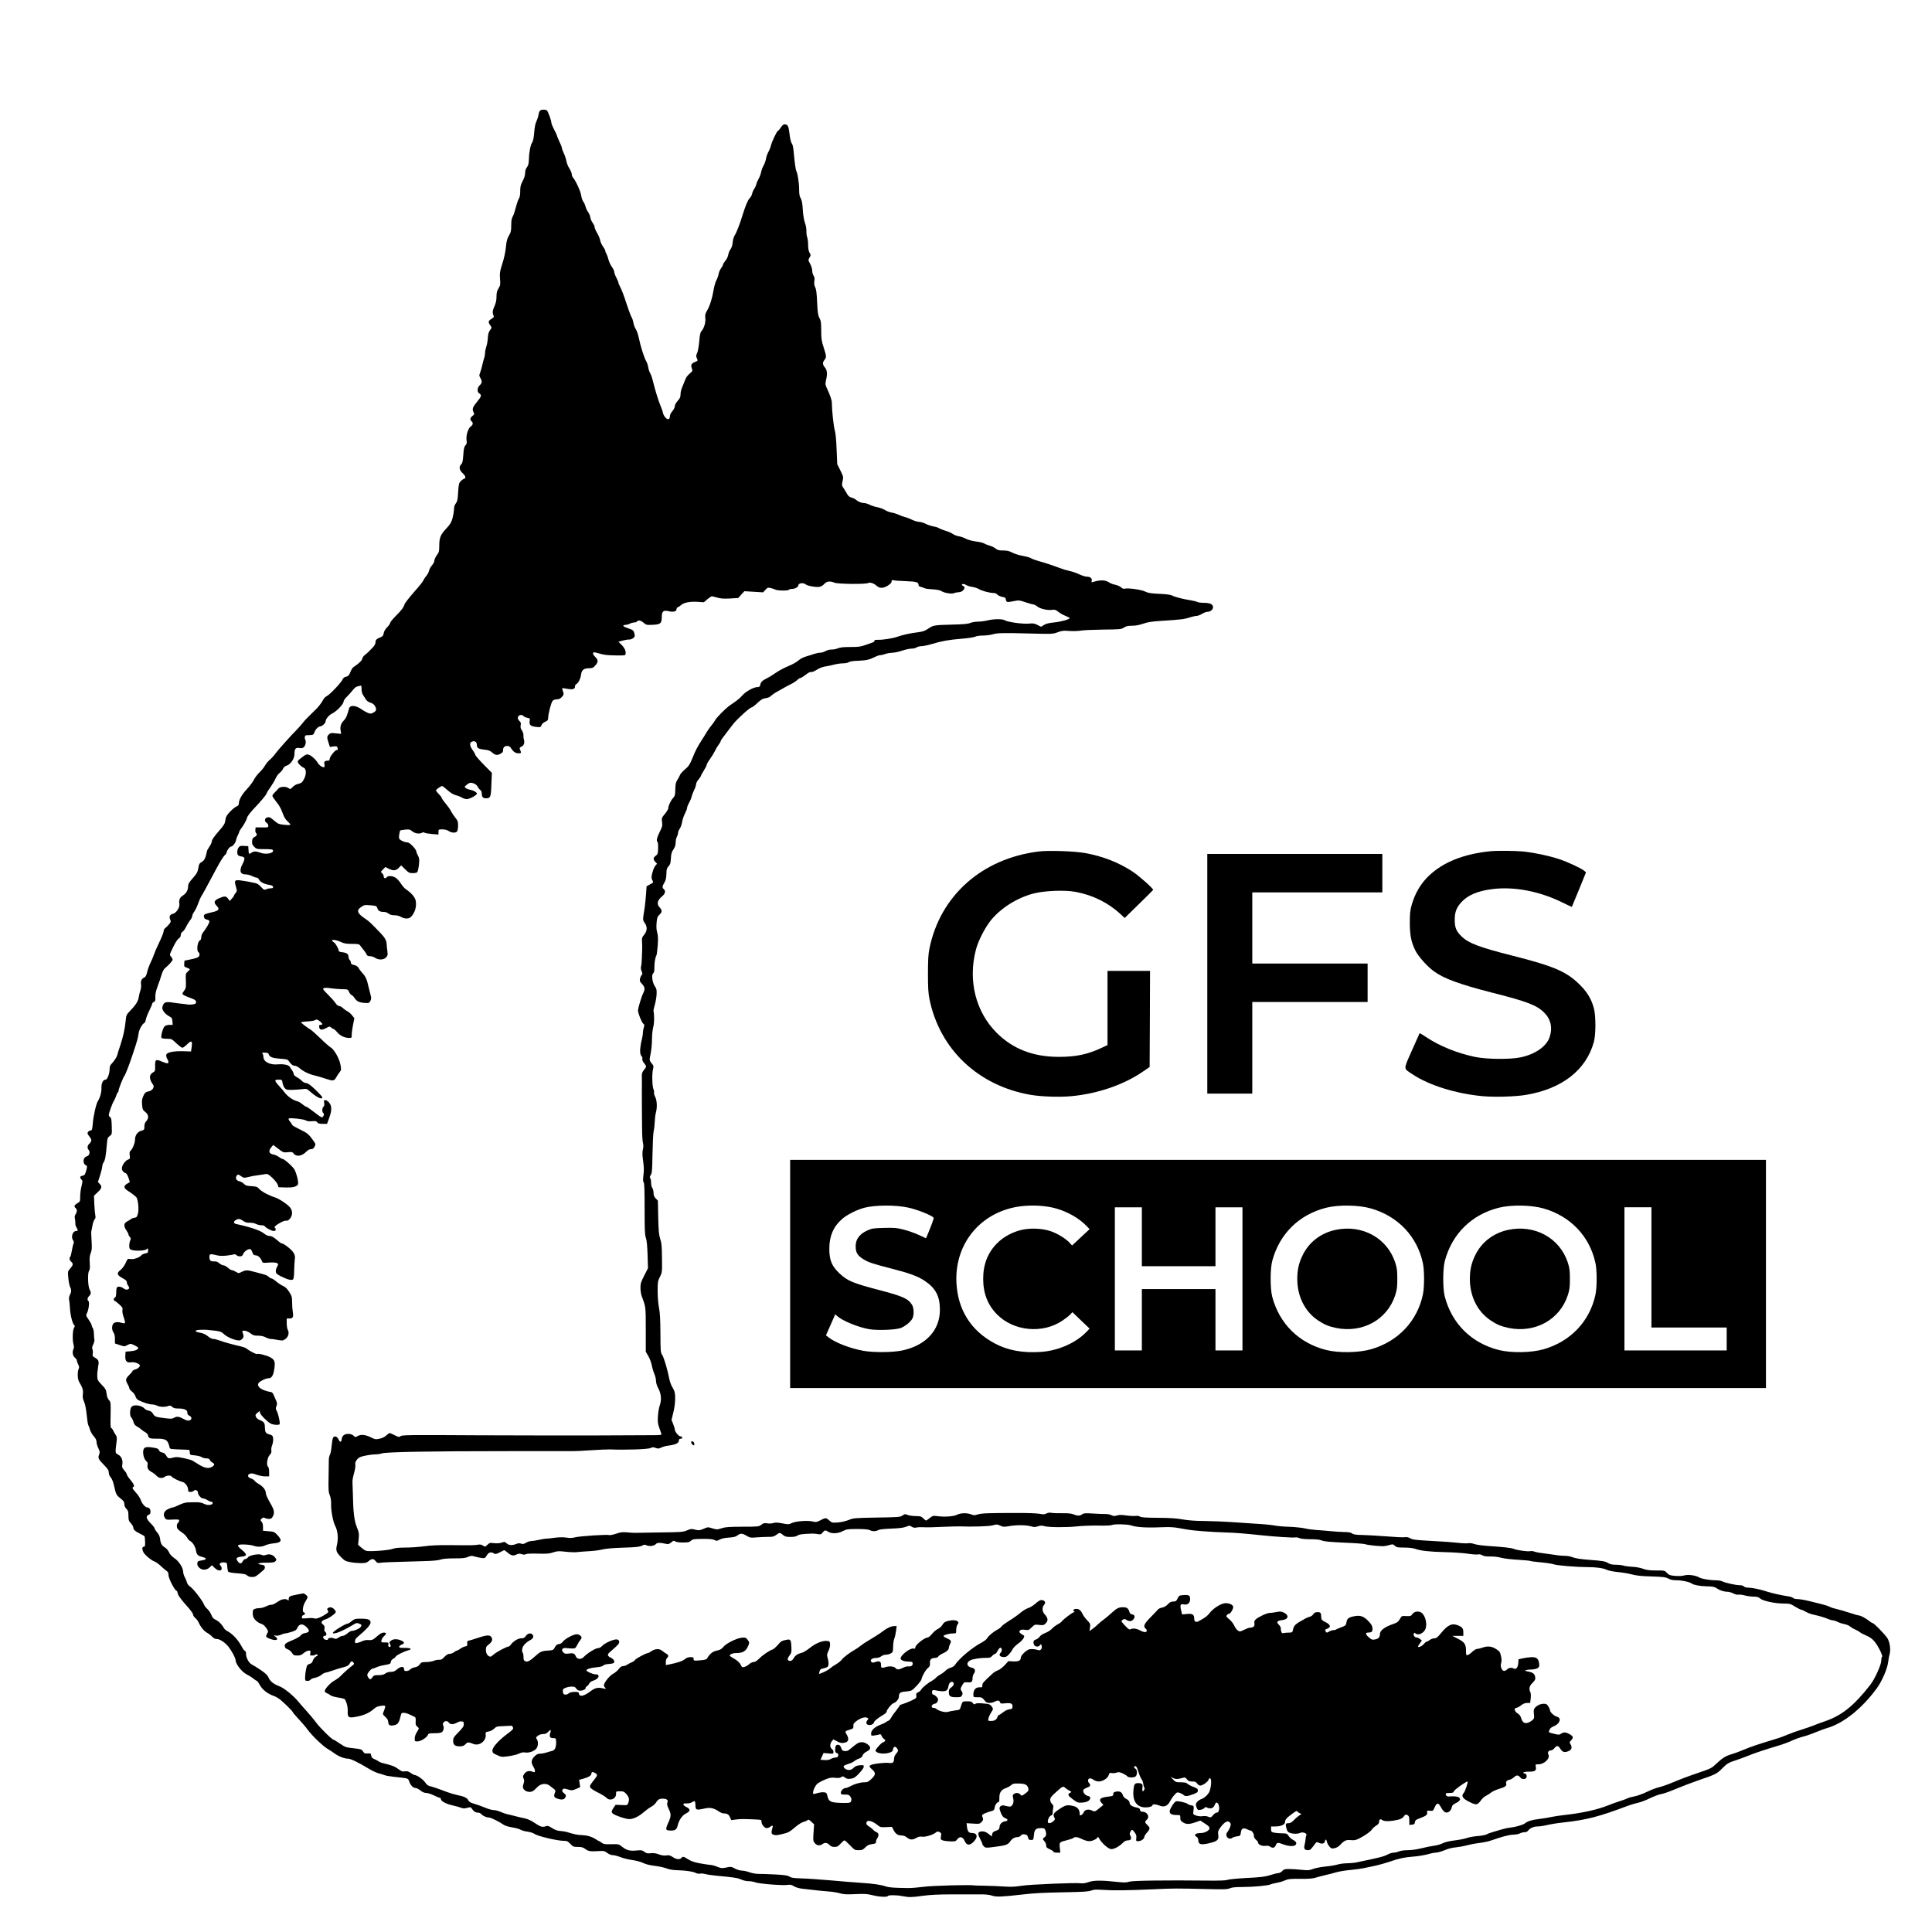<?xml version="1.0" encoding="UTF-8" standalone="no"?> <svg xmlns="http://www.w3.org/2000/svg" version="1.0" width="2362pt" height="2362pt" viewBox="0 0 2362 2362" preserveAspectRatio="xMidYMid meet"><g transform="translate(0,2362) scale(0.1,-0.1)" fill="#000000" stroke="none"><path d="M6601 22266 c-7 -8 -15 -31 -18 -53 -3 -21 -15 -55 -25 -77 -13 -25 -22 -72 -27 -135 -5 -65 -13 -105 -25 -123 -21 -32 -38 -119 -40 -209 -2 -51 -7 -72 -24 -94 -15 -19 -22 -42 -22 -70 0 -28 -10 -61 -30 -98 -25 -47 -30 -68 -30 -123 0 -47 -5 -76 -19 -98 -10 -17 -26 -65 -36 -106 -10 -41 -26 -89 -36 -106 -14 -24 -19 -51 -19 -109 0 -67 -4 -85 -27 -124 -20 -33 -30 -67 -35 -116 -8 -87 -23 -157 -56 -259 -21 -67 -24 -91 -19 -155 6 -69 4 -80 -18 -116 -19 -31 -25 -54 -25 -101 0 -44 -7 -78 -26 -120 -24 -55 -26 -77 -9 -116 5 -13 -1 -22 -24 -35 -41 -24 -46 -41 -21 -75 25 -34 25 -32 -1 -67 -15 -21 -22 -47 -25 -93 -2 -34 -10 -83 -19 -107 -8 -24 -15 -58 -15 -77 0 -18 -5 -45 -10 -59 -6 -15 -16 -55 -24 -89 -7 -33 -20 -76 -27 -94 -12 -29 -12 -37 4 -63 23 -41 22 -61 -8 -89 -32 -30 -35 -84 -5 -100 27 -15 25 -36 -7 -76 -78 -94 -85 -112 -62 -157 10 -18 8 -24 -15 -42 -29 -23 -33 -47 -11 -65 22 -18 18 -46 -9 -63 -33 -22 -61 -113 -52 -168 5 -34 3 -46 -13 -63 -16 -17 -22 -41 -27 -119 -5 -75 -11 -100 -25 -113 -31 -28 -24 -72 16 -108 39 -36 45 -62 17 -70 -11 -4 -29 -17 -42 -31 -19 -21 -23 -38 -29 -132 -5 -92 -10 -113 -28 -137 -16 -20 -23 -43 -23 -75 -1 -25 -9 -74 -18 -108 -15 -52 -29 -74 -78 -127 -69 -73 -84 -111 -84 -213 0 -62 -3 -75 -30 -111 -16 -23 -30 -53 -30 -67 0 -13 -13 -39 -29 -57 -16 -18 -32 -48 -36 -66 -4 -19 -19 -48 -35 -65 -15 -18 -30 -41 -34 -52 -3 -12 -55 -77 -116 -145 -60 -69 -112 -136 -115 -149 -9 -35 -38 -74 -112 -147 -34 -35 -63 -71 -63 -79 0 -9 -16 -32 -35 -52 -20 -20 -38 -48 -41 -62 -10 -47 -13 -50 -51 -66 -43 -18 -53 -30 -53 -64 0 -14 -15 -39 -37 -61 -21 -21 -42 -42 -48 -49 -5 -6 -25 -23 -42 -37 -18 -14 -33 -34 -33 -43 0 -20 -38 -60 -89 -93 -35 -24 -38 -27 -64 -89 -12 -27 -23 -38 -46 -42 -21 -5 -35 -15 -43 -34 -17 -39 -153 -183 -191 -202 -18 -9 -38 -29 -46 -46 -8 -16 -27 -46 -43 -65 -36 -44 -31 -38 -113 -118 -39 -37 -83 -84 -98 -105 -16 -20 -43 -52 -61 -70 -72 -71 -245 -265 -270 -301 -15 -22 -45 -55 -67 -74 -22 -19 -48 -51 -59 -71 -10 -20 -39 -56 -65 -81 -26 -25 -58 -67 -72 -95 -14 -27 -53 -79 -86 -114 -62 -67 -96 -128 -97 -172 0 -20 -8 -30 -30 -39 -16 -7 -51 -35 -78 -64 -42 -44 -51 -61 -57 -103 -6 -45 -16 -61 -86 -141 -51 -59 -79 -100 -79 -115 0 -13 -13 -44 -30 -68 -16 -24 -30 -49 -30 -55 0 -6 -7 -33 -15 -61 -12 -39 -23 -56 -49 -71 -28 -17 -34 -27 -40 -68 -9 -56 -19 -74 -81 -144 -31 -35 -45 -60 -45 -79 0 -51 -21 -91 -61 -117 -42 -26 -54 -55 -46 -107 6 -44 -40 -112 -82 -120 -35 -7 -46 -34 -30 -70 10 -23 8 -30 -16 -59 -15 -18 -36 -39 -46 -46 -11 -7 -19 -24 -19 -38 0 -13 -24 -75 -54 -137 -30 -61 -59 -130 -66 -152 -7 -22 -25 -65 -40 -95 -15 -30 -34 -82 -41 -114 -11 -44 -19 -60 -36 -67 -30 -11 -46 -45 -39 -83 4 -18 0 -50 -7 -72 -8 -21 -17 -60 -21 -86 -8 -50 -36 -95 -108 -169 -43 -44 -45 -50 -52 -120 -9 -96 -30 -193 -67 -304 -17 -49 -33 -101 -36 -115 -6 -25 -41 -77 -75 -112 -11 -11 -18 -33 -18 -56 0 -59 -28 -132 -51 -132 -30 0 -50 -42 -49 -102 2 -51 -16 -116 -44 -161 -21 -33 -55 -181 -62 -275 -6 -67 -10 -82 -23 -82 -20 0 -41 -19 -41 -36 0 -7 12 -26 26 -43 28 -34 26 -57 -6 -86 -23 -21 -26 -52 -6 -74 21 -24 9 -70 -20 -77 -55 -14 -58 -98 -4 -116 6 -2 4 -24 -6 -59 -14 -50 -20 -58 -45 -63 -33 -6 -37 -21 -13 -47 15 -16 15 -23 0 -82 -9 -35 -16 -91 -16 -125 0 -61 -1 -63 -35 -83 -38 -23 -44 -39 -20 -59 19 -16 19 -44 -1 -75 -11 -17 -14 -33 -8 -57 4 -18 6 -43 5 -56 -1 -13 5 -34 13 -47 21 -32 20 -45 -2 -45 -45 0 -68 -74 -38 -115 9 -13 11 -26 6 -36 -5 -8 -14 -47 -21 -85 -6 -38 -15 -73 -20 -79 -15 -15 -10 -41 11 -60 27 -25 25 -41 -11 -83 -31 -35 -31 -35 -24 -116 4 -45 14 -93 21 -108 18 -35 18 -62 -2 -100 -9 -18 -13 -41 -10 -57 4 -14 9 -66 12 -115 5 -84 33 -188 55 -201 5 -4 3 -16 -6 -28 -17 -27 -22 -148 -7 -201 7 -25 7 -46 1 -57 -18 -35 -11 -86 16 -107 14 -11 25 -27 25 -36 0 -10 7 -31 16 -48 12 -24 14 -36 5 -55 -16 -34 -13 -123 4 -153 45 -77 54 -104 48 -153 -5 -36 -1 -60 15 -95 13 -30 25 -89 32 -162 6 -63 15 -119 20 -125 4 -5 13 -29 20 -53 6 -24 27 -60 46 -81 23 -26 34 -48 34 -69 0 -18 10 -52 22 -77 19 -40 21 -49 9 -80 -15 -43 -9 -55 64 -129 44 -46 55 -63 55 -90 0 -21 9 -42 24 -59 15 -16 29 -53 41 -104 22 -102 28 -113 80 -154 36 -28 44 -40 45 -67 0 -21 9 -42 25 -58 21 -21 25 -34 25 -84 0 -52 4 -64 30 -93 17 -19 30 -43 30 -54 0 -25 21 -43 83 -74 27 -13 51 -27 54 -32 3 -5 6 -36 7 -68 1 -50 -2 -59 -16 -59 -22 0 -24 -30 -4 -68 18 -34 97 -100 136 -113 16 -6 49 -29 73 -52 24 -23 56 -50 70 -60 21 -14 27 -26 27 -54 0 -39 72 -180 96 -190 8 -3 14 -13 14 -22 0 -26 38 -81 116 -167 41 -45 74 -90 74 -102 0 -11 12 -31 28 -44 15 -12 33 -36 40 -53 25 -56 66 -106 101 -125 20 -11 49 -33 65 -50 20 -20 38 -29 55 -28 35 2 101 -41 144 -94 38 -48 87 -139 87 -163 0 -48 76 -146 135 -175 24 -12 60 -34 81 -51 20 -16 40 -29 44 -29 5 0 22 -24 38 -53 33 -58 93 -104 171 -132 24 -8 62 -31 85 -51 63 -54 146 -138 146 -147 0 -5 33 -43 73 -86 39 -42 88 -99 107 -126 49 -69 186 -201 245 -236 28 -17 68 -43 90 -59 46 -34 115 -60 159 -61 33 0 124 -44 250 -120 42 -26 98 -52 124 -59 26 -6 58 -16 72 -22 14 -6 63 -15 110 -20 197 -22 176 -15 195 -64 18 -46 47 -74 78 -74 11 0 36 -13 57 -30 25 -20 49 -30 71 -30 19 0 61 -14 94 -30 33 -16 66 -30 73 -30 6 0 12 -6 12 -14 0 -26 62 -60 139 -77 42 -10 91 -23 108 -30 26 -10 42 -11 75 -1 37 10 44 9 53 -5 22 -35 46 -53 74 -53 16 0 34 -7 42 -16 19 -23 64 -44 94 -44 25 0 125 -49 186 -91 14 -10 59 -23 100 -30 41 -6 88 -19 104 -29 17 -9 54 -20 84 -23 31 -4 69 -16 90 -30 42 -27 270 -81 347 -82 45 0 54 -4 86 -37 33 -35 39 -38 93 -38 47 0 65 -5 93 -27 36 -27 61 -30 179 -23 44 3 57 -1 87 -23 21 -17 47 -27 67 -27 18 0 60 -11 93 -24 34 -14 99 -30 145 -36 49 -7 104 -22 132 -35 30 -16 80 -28 140 -36 52 -6 119 -20 149 -32 37 -14 83 -21 140 -22 99 -3 185 -16 219 -34 13 -7 36 -11 51 -7 16 3 43 0 62 -5 18 -6 76 -15 128 -20 228 -21 268 -28 313 -48 28 -12 67 -21 90 -20 23 1 60 -6 82 -14 45 -18 338 -41 397 -31 29 5 46 1 75 -17 23 -14 64 -26 103 -30 190 -22 252 -29 325 -34 44 -3 104 -13 134 -22 43 -13 82 -15 188 -10 113 5 145 3 210 -13 82 -21 178 -26 188 -10 8 13 106 13 180 -2 81 -15 110 -15 250 5 82 11 192 17 350 17 127 0 278 0 337 0 74 1 123 -4 158 -16 53 -17 114 -15 385 16 142 16 225 20 508 26 221 4 287 8 318 21 31 12 60 14 142 8 136 -9 299 -7 607 7 268 12 282 12 666 3 206 -5 247 -4 279 9 27 12 71 16 156 16 131 0 314 17 342 32 10 5 42 13 71 18 29 5 71 16 92 26 53 23 79 26 217 24 82 -1 135 3 170 14 29 9 84 23 122 32 39 9 99 24 135 35 36 10 115 23 175 28 61 6 130 15 155 21 25 5 77 16 115 24 64 13 154 38 230 64 88 31 161 46 255 53 58 4 138 17 179 28 41 12 86 21 100 21 27 0 73 13 141 41 25 10 74 21 110 24 36 4 99 15 140 26 41 11 111 24 155 29 44 5 105 18 135 29 133 47 225 71 273 71 29 1 63 7 77 15 14 8 39 14 57 15 20 0 37 7 46 20 20 29 67 50 110 50 21 0 57 4 80 9 89 20 155 31 247 41 284 32 427 69 790 206 36 13 88 28 116 34 27 5 92 29 143 54 51 25 114 48 139 52 26 3 108 32 182 64 74 31 205 81 290 110 192 65 213 76 275 140 58 59 81 73 171 101 35 11 99 35 142 52 72 31 209 76 382 128 41 12 99 33 129 46 69 32 122 51 191 69 30 8 91 30 135 49 44 18 105 41 135 49 198 58 423 237 604 484 63 85 132 244 140 323 4 35 12 79 18 97 16 54 1 154 -30 198 -45 61 -155 173 -176 180 -12 3 -32 16 -46 28 -33 28 -103 66 -124 66 -9 0 -62 15 -118 34 -57 18 -127 39 -156 45 -29 6 -67 18 -85 28 -18 9 -66 24 -107 34 -41 10 -111 27 -155 38 -44 11 -101 20 -126 21 -27 0 -51 6 -58 14 -7 8 -31 16 -54 19 -73 10 -200 38 -262 58 -81 27 -181 48 -231 49 -24 0 -47 6 -54 15 -7 9 -29 15 -52 15 -48 0 -173 28 -210 46 -15 8 -51 14 -80 14 -72 0 -178 18 -203 34 -40 26 -133 39 -182 26 -28 -8 -69 -10 -115 -6 -61 5 -74 10 -98 36 -28 30 -29 30 -132 30 -82 0 -118 5 -164 22 -35 12 -88 22 -129 23 -38 2 -86 8 -105 14 -19 6 -62 11 -95 11 -42 0 -70 6 -92 19 -39 24 -61 28 -242 42 -97 7 -159 17 -193 30 -27 11 -71 19 -96 18 -26 0 -78 4 -117 11 -38 6 -104 15 -145 20 -41 4 -90 13 -108 20 -18 7 -43 9 -55 6 -26 -7 -161 11 -197 27 -30 13 -124 24 -310 36 -76 5 -154 16 -178 25 -24 9 -55 13 -72 9 -17 -3 -72 -1 -123 5 -50 6 -195 17 -322 23 -195 11 -235 15 -262 32 -23 13 -43 17 -66 14 -17 -4 -120 1 -227 10 -107 8 -240 16 -295 17 -77 1 -106 5 -125 19 -17 12 -44 17 -95 17 -38 1 -115 5 -170 11 -55 5 -134 12 -175 14 -41 3 -102 11 -135 19 -33 8 -118 17 -190 20 -71 2 -152 9 -178 15 -27 6 -121 16 -210 21 -89 6 -236 16 -327 22 -91 6 -237 12 -325 13 -108 0 -194 7 -265 19 -77 14 -160 19 -306 20 -151 1 -206 5 -218 15 -10 8 -30 11 -53 8 -21 -2 -73 0 -115 6 -56 8 -86 8 -114 -1 -30 -9 -42 -8 -66 4 -16 8 -45 14 -66 14 -20 -1 -89 2 -153 6 -100 6 -120 5 -140 -10 -29 -20 -56 -20 -104 0 -28 11 -67 15 -139 14 -56 -1 -115 1 -132 5 -20 4 -42 2 -60 -8 -24 -12 -39 -13 -84 -4 -31 6 -157 11 -290 10 -341 0 -417 -3 -468 -18 -39 -12 -50 -12 -80 1 -49 20 -130 18 -173 -5 -40 -21 -154 -29 -244 -16 -46 6 -53 5 -89 -24 -21 -17 -41 -31 -44 -31 -3 0 -19 12 -35 28 -25 24 -36 27 -95 27 -37 1 -81 7 -98 15 -28 12 -34 11 -61 -8 -27 -19 -45 -21 -313 -25 -275 -5 -287 -6 -345 -30 -35 -14 -90 -27 -131 -30 -69 -5 -73 -4 -105 24 -40 36 -47 36 -109 3 -46 -24 -54 -25 -95 -15 -61 15 -210 4 -257 -20 -35 -17 -42 -17 -114 -3 -58 11 -86 12 -109 4 -18 -6 -51 -8 -74 -4 -35 6 -48 3 -74 -17 -31 -23 -37 -24 -232 -24 -165 -1 -209 -4 -254 -19 -52 -17 -58 -17 -111 -1 -55 17 -57 17 -109 -6 -48 -20 -57 -21 -102 -10 -45 12 -54 11 -101 -9 -47 -20 -69 -22 -332 -25 -154 -2 -292 -4 -306 -5 -14 0 -56 2 -93 6 -56 5 -80 2 -133 -16 -36 -12 -75 -20 -86 -17 -32 9 -359 -13 -414 -27 -37 -10 -68 -11 -110 -4 -39 6 -87 5 -144 -2 -47 -7 -94 -12 -105 -11 -11 0 -48 -6 -83 -14 -35 -8 -78 -15 -95 -15 -18 0 -47 -9 -66 -21 -26 -16 -39 -18 -60 -11 -19 7 -37 6 -60 -4 -48 -20 -91 -17 -118 8 -21 20 -26 20 -62 8 -26 -8 -58 -10 -92 -6 -47 6 -54 5 -80 -20 -27 -26 -29 -27 -55 -9 -19 12 -36 15 -63 10 -38 -7 -65 -8 -356 -5 -119 1 -220 -3 -298 -14 -65 -9 -169 -16 -231 -16 -81 0 -126 -5 -157 -16 -50 -19 -292 -36 -325 -23 -12 4 -38 22 -59 40 l-37 33 7 72 c6 65 4 79 -23 145 -32 81 -44 183 -48 404 -2 66 -4 134 -5 150 -1 17 8 65 20 108 12 43 19 88 15 102 -8 30 25 78 63 93 39 15 138 32 189 32 24 0 55 5 71 11 48 18 568 28 1558 28 402 0 750 0 775 0 25 -1 126 4 225 11 99 6 203 11 230 10 185 -8 468 1 498 17 23 12 34 12 63 1 29 -10 39 -10 67 4 18 9 50 19 72 22 108 14 145 31 145 68 0 11 7 18 20 18 28 0 26 30 -2 30 -23 1 -68 57 -68 85 0 8 -9 37 -20 65 l-20 51 22 92 c27 110 30 228 7 272 -9 17 -23 44 -32 60 -8 17 -20 53 -25 80 -20 106 -66 261 -86 290 -20 28 -21 44 -22 260 -1 168 -5 253 -17 315 -10 49 -17 136 -17 205 0 111 2 124 28 175 27 54 27 58 25 230 -1 146 -5 186 -22 235 -16 50 -20 95 -24 263 l-4 203 -26 27 c-20 21 -27 38 -27 68 0 22 -7 49 -15 60 -8 10 -15 39 -15 64 0 26 -5 51 -11 57 -8 8 -6 18 7 38 15 23 18 57 21 253 2 125 8 252 14 282 7 30 13 84 14 120 1 36 7 83 13 105 18 64 15 150 -8 195 -11 21 -17 46 -14 54 3 8 0 24 -6 37 -16 30 -21 183 -8 241 11 44 10 48 -16 79 -22 26 -26 39 -22 63 20 97 26 151 27 236 0 52 8 119 16 148 12 45 14 132 2 197 0 6 7 37 16 70 10 33 20 90 22 126 3 56 0 71 -21 101 -31 46 -44 139 -21 158 11 9 16 29 15 69 -1 58 11 128 25 150 4 7 11 62 16 123 6 84 4 120 -6 156 -10 32 -12 69 -8 119 5 62 10 76 34 99 36 34 36 55 4 90 -40 43 -30 87 33 139 35 29 42 64 17 85 -21 17 -19 36 7 79 17 27 23 53 25 105 1 58 6 73 26 95 21 21 26 39 29 96 3 56 9 78 31 110 19 28 27 52 27 85 1 25 7 56 15 70 8 14 14 35 15 48 0 13 9 35 20 50 11 15 24 52 29 82 5 31 21 78 35 104 14 27 26 58 26 69 0 11 11 39 24 61 13 23 27 56 31 75 4 18 18 55 31 81 13 26 24 59 24 72 0 13 13 39 30 58 16 19 29 40 30 45 0 6 16 35 35 65 19 30 35 61 35 70 0 8 18 40 40 70 22 30 48 74 60 98 11 24 31 58 45 76 14 18 25 37 25 43 0 10 19 37 90 128 17 22 46 59 63 82 43 57 204 203 223 203 8 0 41 24 72 54 47 44 66 55 103 60 28 4 54 15 65 28 11 11 36 30 58 42 21 11 59 33 85 48 25 15 69 38 97 52 29 14 63 36 78 50 14 14 32 26 40 26 8 0 37 18 64 39 31 25 57 38 68 35 11 -3 40 9 69 27 29 19 71 36 100 40 28 4 77 14 110 23 33 9 83 16 110 16 28 0 60 6 71 14 13 10 55 16 120 18 98 4 135 13 206 49 20 10 47 19 60 19 13 0 41 7 63 15 22 8 60 14 85 15 25 0 78 11 118 25 41 14 93 25 116 25 23 0 51 7 62 15 10 8 37 15 60 15 22 0 78 12 125 26 123 37 207 52 364 65 77 6 152 17 167 25 15 8 57 14 95 14 37 0 89 7 115 14 59 18 119 20 460 11 273 -7 279 -7 338 15 53 20 72 22 144 16 46 -3 107 -1 137 4 30 6 153 11 274 13 209 2 222 3 255 24 27 18 50 23 99 23 43 0 89 8 137 25 57 20 107 27 226 35 238 15 279 20 341 41 31 10 69 19 85 19 15 0 45 12 67 25 22 14 51 25 65 25 36 0 70 27 70 55 0 37 -35 55 -108 55 -35 0 -72 5 -82 10 -10 6 -45 14 -77 20 -100 16 -194 40 -227 57 -22 12 -69 19 -161 23 -107 5 -138 10 -175 28 -46 24 -208 46 -250 35 -14 -4 -29 2 -45 17 -13 12 -45 26 -70 31 -26 5 -58 17 -73 27 -47 33 -108 35 -199 7 -19 -6 -21 -4 -16 16 8 28 -19 49 -61 49 -17 0 -59 13 -92 29 -34 16 -88 35 -120 41 -33 7 -86 23 -119 36 -70 27 -163 58 -258 85 -38 11 -79 26 -91 34 -13 9 -59 22 -102 29 -44 8 -102 26 -128 40 -38 20 -63 26 -112 26 -50 0 -68 4 -91 23 -15 13 -48 29 -73 36 -25 7 -55 19 -68 27 -12 8 -58 19 -101 24 -48 7 -96 20 -123 34 -23 13 -63 27 -87 30 -24 4 -55 16 -69 26 -13 11 -53 29 -88 40 -35 10 -74 26 -86 34 -13 8 -43 17 -68 21 -25 4 -66 18 -92 31 -26 13 -63 24 -81 24 -18 0 -55 11 -83 24 -27 14 -69 30 -94 36 -25 7 -61 20 -80 30 -19 9 -55 20 -80 24 -25 4 -61 18 -81 31 -20 13 -61 28 -92 34 -31 6 -74 19 -96 31 -22 11 -51 20 -65 20 -33 0 -76 17 -101 40 -11 10 -36 22 -55 27 -27 7 -40 19 -60 55 -14 25 -33 57 -43 70 -15 22 -16 31 -6 76 12 49 11 53 -26 129 l-39 78 -8 184 c-4 115 -13 202 -22 230 -14 43 -36 251 -36 334 0 36 -17 86 -63 186 -17 38 -19 49 -8 93 18 80 14 123 -14 156 -30 36 -31 59 -5 92 26 33 25 43 -10 152 -26 80 -30 107 -30 205 0 97 -3 120 -22 156 -18 35 -22 66 -28 192 -5 111 -11 158 -23 182 -12 23 -15 44 -11 76 5 33 2 51 -10 68 -9 13 -16 40 -16 60 0 20 -11 57 -25 83 -25 46 -25 48 -8 77 17 28 17 31 0 60 -11 20 -17 52 -17 94 0 35 -5 76 -11 92 -6 15 -11 50 -10 76 1 27 -6 71 -17 100 -12 32 -23 94 -27 162 -5 81 -12 118 -26 141 -14 24 -19 51 -19 110 0 75 -19 199 -35 225 -7 11 -19 94 -33 245 -4 39 -12 78 -18 85 -15 19 -25 60 -34 142 -9 75 -21 97 -56 97 -17 0 -31 -12 -49 -40 -14 -22 -29 -40 -34 -40 -12 0 -78 -138 -86 -180 -4 -19 -17 -53 -30 -75 -12 -22 -26 -60 -30 -85 -4 -25 -18 -63 -30 -85 -13 -22 -26 -58 -30 -80 -4 -22 -17 -58 -30 -80 -12 -22 -26 -53 -29 -69 -4 -17 -15 -41 -25 -55 -10 -14 -22 -41 -26 -60 -4 -19 -18 -44 -31 -56 -21 -19 -52 -95 -89 -215 -31 -102 -73 -209 -92 -236 -12 -18 -22 -51 -25 -84 -3 -36 -12 -66 -26 -86 -13 -16 -25 -48 -29 -69 -3 -23 -19 -54 -35 -73 -15 -18 -28 -38 -28 -45 0 -7 -11 -28 -24 -46 -14 -18 -28 -51 -31 -73 -4 -22 -16 -55 -26 -73 -11 -18 -26 -70 -34 -116 -18 -108 -46 -197 -80 -255 -23 -40 -27 -54 -22 -96 6 -51 -16 -123 -50 -160 -11 -12 -19 -51 -24 -120 -5 -57 -16 -120 -25 -141 -14 -30 -15 -42 -6 -63 16 -34 17 -33 -23 -50 -43 -18 -52 -37 -37 -78 12 -30 10 -33 -27 -64 -25 -21 -46 -50 -56 -80 -10 -26 -26 -66 -36 -89 -11 -24 -19 -61 -19 -84 0 -33 -7 -49 -35 -80 -21 -24 -35 -49 -35 -65 0 -15 -13 -41 -30 -61 -18 -20 -30 -45 -30 -62 0 -17 -7 -31 -16 -35 -21 -8 -61 37 -69 77 -3 18 -17 57 -30 87 -26 62 -66 192 -91 295 -9 39 -24 84 -34 100 -10 17 -21 50 -25 75 -4 25 -14 56 -22 69 -24 37 -72 187 -91 281 -9 47 -27 99 -38 115 -12 17 -25 50 -29 75 -4 25 -15 59 -25 75 -10 17 -38 93 -63 170 -24 77 -56 162 -71 189 -14 27 -26 55 -26 62 0 7 -11 34 -25 60 -14 26 -25 57 -25 69 0 12 -13 40 -30 63 -16 23 -35 63 -41 89 -6 26 -18 58 -25 70 -8 12 -14 29 -14 36 0 8 -13 32 -28 53 -16 22 -31 56 -35 77 -3 21 -20 60 -36 88 -17 27 -31 59 -31 71 0 11 -11 35 -23 52 -13 17 -27 48 -30 69 -3 20 -15 49 -26 63 -12 15 -26 45 -32 67 -6 23 -19 52 -29 64 -10 13 -21 47 -25 75 -7 50 -68 183 -101 219 -7 8 -14 27 -14 41 0 13 -13 44 -29 69 -16 24 -32 64 -36 88 -4 24 -18 67 -31 95 -13 28 -24 57 -24 65 0 8 -13 43 -30 78 -16 34 -30 67 -30 73 0 5 -16 39 -35 76 -19 36 -35 75 -35 87 0 25 -36 125 -52 145 -14 16 -73 15 -87 -2z m4473 -5751 c131 -5 156 -12 156 -46 0 -12 9 -21 28 -24 15 -4 35 -11 45 -16 10 -6 55 -12 99 -14 50 -3 90 -10 104 -20 39 -25 130 -40 160 -26 14 6 39 11 56 11 52 0 94 61 53 76 -8 4 -15 10 -15 15 0 14 33 11 56 -5 11 -8 42 -17 69 -21 28 -4 65 -16 83 -27 36 -22 130 -47 179 -48 19 0 37 -7 45 -18 7 -10 33 -23 58 -28 39 -8 45 -13 48 -36 4 -32 16 -34 103 -16 53 11 64 10 137 -15 44 -15 87 -27 97 -27 9 0 30 -11 46 -24 34 -29 127 -50 181 -42 33 5 44 2 77 -24 21 -17 60 -39 86 -49 27 -10 50 -23 52 -27 5 -15 -107 -46 -194 -54 -58 -6 -94 -15 -119 -30 l-36 -23 -45 23 c-37 19 -54 21 -102 16 -67 -8 -266 19 -295 40 -27 19 -139 18 -213 -1 -31 -8 -83 -15 -115 -15 -32 0 -75 -7 -96 -16 -28 -12 -82 -17 -217 -20 -225 -6 -233 -7 -296 -49 -41 -28 -66 -37 -128 -45 -92 -11 -190 -33 -251 -55 -52 -19 -176 -39 -237 -37 -30 1 -43 -3 -43 -12 0 -8 -8 -16 -17 -19 -10 -3 -49 -17 -88 -31 -60 -22 -87 -26 -186 -26 -85 0 -127 -4 -155 -16 -22 -9 -57 -16 -78 -15 -24 0 -53 -7 -73 -19 -19 -11 -48 -20 -66 -20 -17 0 -49 -7 -72 -14 -22 -8 -66 -22 -98 -31 -36 -10 -72 -29 -96 -50 -20 -19 -75 -49 -122 -68 -46 -19 -113 -54 -149 -79 -36 -25 -85 -56 -110 -68 -60 -30 -78 -47 -85 -81 -5 -24 -12 -29 -36 -29 -44 0 -142 -54 -182 -100 -19 -23 -55 -54 -78 -71 -24 -16 -60 -41 -79 -55 -55 -40 -160 -146 -177 -179 -9 -16 -30 -46 -47 -66 -17 -20 -42 -56 -56 -79 -14 -24 -38 -64 -55 -89 -60 -94 -81 -134 -114 -216 -39 -94 -49 -111 -98 -152 -28 -24 -55 -54 -59 -66 -4 -12 -18 -38 -31 -59 -21 -31 -25 -51 -27 -117 -1 -72 -5 -83 -28 -108 -28 -30 -58 -94 -58 -125 0 -11 -19 -41 -41 -68 -40 -48 -41 -51 -35 -100 6 -45 3 -58 -29 -121 -34 -69 -44 -112 -26 -123 5 -3 8 -38 7 -77 -2 -65 -5 -73 -29 -91 -33 -24 -34 -44 -5 -75 l21 -23 -20 -22 c-12 -13 -28 -51 -37 -86 -14 -56 -14 -66 -1 -92 15 -28 15 -29 -28 -52 l-42 -23 -7 -100 c-4 -55 -12 -129 -17 -165 -25 -156 -25 -145 4 -188 32 -48 27 -96 -14 -145 -22 -26 -25 -38 -22 -81 2 -28 3 -67 2 -86 -1 -19 -3 -71 -4 -115 -1 -44 -6 -90 -10 -102 -5 -13 -2 -35 7 -56 12 -30 12 -37 0 -48 -7 -8 -16 -28 -20 -45 -5 -26 -1 -37 25 -63 34 -35 39 -64 17 -108 -23 -44 -66 -188 -66 -217 0 -35 46 -148 66 -163 14 -10 14 -17 5 -44 -6 -18 -11 -45 -11 -62 0 -16 -4 -46 -9 -66 -23 -89 -31 -168 -20 -200 6 -17 14 -31 19 -31 4 0 5 -10 3 -23 -3 -15 4 -34 21 -54 32 -39 32 -44 -1 -84 -21 -25 -27 -42 -26 -73 1 -23 1 -117 0 -211 0 -93 0 -201 1 -240 1 -38 1 -128 2 -199 0 -71 5 -146 10 -167 7 -26 7 -51 0 -81 -8 -31 -8 -67 1 -128 13 -97 13 -122 4 -202 -5 -39 -4 -63 4 -72 9 -10 12 -102 12 -325 0 -256 2 -318 15 -353 11 -29 17 -96 21 -208 l5 -165 -46 -90 c-40 -78 -46 -97 -46 -151 0 -36 8 -82 19 -110 46 -122 46 -119 46 -399 l0 -270 32 -55 c17 -30 36 -81 42 -113 6 -32 20 -79 31 -104 11 -25 20 -63 20 -84 0 -25 11 -61 30 -96 34 -64 40 -139 15 -208 -8 -22 -18 -78 -21 -125 -5 -71 -2 -95 16 -145 11 -33 23 -67 26 -75 5 -14 -11 -16 -113 -16 -65 0 -372 -2 -683 -3 -311 -1 -972 0 -1470 2 -813 5 -907 4 -923 -11 -16 -14 -22 -13 -70 11 -29 15 -57 27 -63 27 -6 0 -25 -13 -41 -29 -19 -18 -50 -33 -82 -40 -47 -10 -56 -9 -101 14 -70 35 -123 42 -164 20 -32 -18 -34 -17 -55 4 -25 25 -86 28 -118 6 -13 -9 -23 -28 -25 -47 -4 -43 -21 -45 -39 -6 -16 38 -52 49 -67 21 -6 -10 -14 -57 -18 -103 -4 -47 -13 -94 -21 -106 -7 -12 -13 -41 -13 -65 0 -24 -2 -120 -3 -214 -3 -147 -1 -176 15 -215 11 -28 17 -66 16 -100 -3 -86 22 -219 50 -275 32 -59 40 -153 22 -230 -17 -70 -10 -91 49 -151 44 -45 56 -51 114 -62 35 -7 94 -12 130 -12 55 0 70 4 95 25 38 32 59 32 85 -1 17 -22 25 -25 56 -20 34 6 133 9 521 20 116 3 188 9 215 19 27 10 83 15 169 15 101 0 138 4 168 18 35 15 45 16 81 5 23 -7 61 -15 84 -18 40 -5 44 -3 64 31 23 39 52 47 89 24 16 -10 27 -8 67 12 26 14 51 26 55 28 3 2 21 -10 40 -26 45 -40 72 -47 110 -28 25 13 38 14 64 6 23 -8 39 -8 53 -1 12 7 68 9 148 7 107 -3 137 -1 185 15 52 17 68 18 155 8 54 -6 118 -8 143 -4 25 3 90 8 145 11 55 3 127 12 160 21 39 10 129 18 255 22 158 5 201 10 228 24 24 13 37 15 51 7 34 -18 96 -12 117 11 19 21 50 22 135 3 18 -4 34 1 56 20 26 22 32 23 49 11 13 -8 47 -13 94 -13 62 0 79 4 98 22 21 19 36 21 140 22 85 1 125 -3 146 -13 26 -14 32 -13 65 5 24 13 62 21 112 24 59 4 83 10 104 26 36 29 59 28 113 -4 41 -24 50 -26 126 -19 44 3 108 6 141 6 50 -1 67 3 95 24 42 31 45 31 82 0 25 -21 40 -25 92 -25 42 0 69 5 86 17 22 15 58 20 180 24 14 1 43 -2 66 -6 36 -6 43 -4 61 19 24 31 35 32 70 9 40 -26 119 -23 178 9 46 23 60 25 175 25 85 0 134 -4 152 -13 34 -18 72 -18 106 0 17 9 76 15 162 18 97 4 147 10 178 23 40 16 44 16 68 0 19 -12 35 -15 58 -10 17 4 51 6 76 4 56 -3 118 -2 285 6 72 3 146 5 165 4 152 -6 361 0 407 13 47 14 55 13 92 -4 36 -16 46 -17 113 -5 87 15 207 14 265 -4 34 -10 49 -10 82 1 32 10 50 11 78 2 53 -15 267 -17 398 -3 61 7 178 11 260 10 91 -2 158 1 170 7 24 13 189 10 230 -4 76 -26 195 -32 431 -22 38 2 101 -2 140 -9 38 -7 95 -16 127 -22 77 -13 288 -29 457 -34 127 -4 228 -12 445 -35 155 -17 396 -32 411 -26 8 3 30 0 49 -8 21 -9 70 -14 137 -14 72 0 114 -5 140 -16 27 -11 97 -18 272 -26 130 -5 244 -14 254 -18 17 -9 144 -24 212 -25 19 -1 56 5 82 13 45 13 49 13 71 -8 20 -19 34 -22 114 -22 56 0 107 -6 134 -15 70 -25 172 -36 367 -41 101 -2 226 -11 277 -19 52 -8 107 -12 123 -9 19 4 38 0 54 -10 17 -11 46 -16 99 -15 42 1 100 -6 134 -16 33 -9 124 -20 201 -24 78 -5 146 -11 151 -14 6 -4 66 -12 134 -18 68 -6 139 -17 156 -24 32 -14 287 -34 408 -34 100 1 198 -12 237 -32 22 -11 76 -22 135 -28 54 -5 132 -18 173 -29 55 -15 120 -22 241 -25 143 -5 172 -8 205 -26 28 -15 57 -21 107 -21 61 0 156 -21 182 -41 23 -17 105 -32 185 -33 69 -1 92 -6 115 -22 39 -27 90 -44 132 -44 19 0 52 -9 75 -21 23 -12 50 -18 62 -15 12 3 46 -1 76 -9 30 -8 79 -15 109 -15 42 0 60 -5 78 -21 31 -30 178 -63 284 -63 81 -1 89 -3 146 -39 34 -20 67 -37 75 -37 7 0 33 -12 57 -26 25 -14 68 -30 95 -35 63 -13 141 -36 183 -55 17 -8 41 -14 52 -14 12 0 39 -9 60 -20 22 -11 58 -22 81 -26 23 -4 54 -17 69 -29 14 -13 44 -30 66 -39 21 -9 47 -24 57 -33 10 -9 44 -26 75 -39 41 -17 70 -37 98 -70 45 -53 109 -181 94 -189 -5 -4 -9 -24 -9 -46 0 -52 -79 -226 -135 -298 -200 -256 -350 -376 -555 -445 -41 -14 -104 -37 -140 -52 -36 -14 -102 -37 -148 -51 -45 -13 -117 -39 -160 -57 -42 -18 -108 -43 -147 -54 -231 -70 -309 -97 -390 -131 -49 -21 -117 -46 -150 -56 -77 -22 -116 -46 -191 -117 -59 -56 -65 -59 -235 -117 -96 -32 -226 -81 -290 -109 -64 -27 -143 -55 -175 -62 -32 -7 -99 -32 -148 -56 -49 -24 -117 -49 -150 -55 -34 -6 -74 -17 -91 -26 -16 -8 -57 -23 -90 -33 -33 -10 -96 -32 -140 -50 -132 -54 -322 -96 -540 -120 -55 -6 -129 -17 -165 -25 -36 -8 -105 -19 -154 -25 -82 -10 -129 -25 -166 -54 -22 -17 -117 -44 -175 -50 -27 -2 -81 -14 -120 -26 -38 -12 -88 -27 -110 -33 -22 -6 -49 -17 -61 -24 -12 -7 -59 -16 -105 -20 -46 -3 -109 -14 -139 -25 -30 -10 -97 -23 -149 -29 -61 -7 -111 -19 -140 -33 -25 -13 -73 -27 -106 -31 -33 -4 -103 -18 -155 -31 -57 -14 -123 -24 -168 -24 -42 0 -88 -6 -109 -15 -19 -8 -49 -15 -65 -15 -16 0 -47 -9 -70 -21 -55 -28 -89 -37 -393 -100 -22 -4 -70 -8 -106 -9 -36 0 -88 -7 -115 -15 -27 -8 -95 -20 -152 -25 -56 -6 -124 -19 -151 -30 -43 -17 -60 -18 -138 -10 -48 5 -116 10 -151 10 -54 0 -66 -3 -86 -25 -13 -14 -34 -25 -47 -25 -13 0 -58 -11 -100 -25 -64 -20 -112 -26 -290 -35 -117 -6 -222 -17 -234 -23 -13 -7 -86 -10 -215 -9 -567 6 -944 0 -984 -13 -33 -11 -60 -12 -136 -4 -202 22 -296 22 -361 -1 -38 -13 -73 -18 -92 -15 -56 10 -617 -13 -727 -30 -76 -12 -131 -15 -200 -10 -52 4 -156 8 -230 10 -74 1 -139 3 -145 4 -42 10 -518 -2 -625 -17 -69 -9 -154 -16 -190 -15 -166 2 -228 6 -270 20 -63 21 -153 34 -305 44 -71 4 -238 18 -370 30 -132 11 -293 23 -358 24 -94 3 -124 7 -145 22 -21 14 -57 20 -172 26 -80 4 -172 8 -204 7 -36 0 -80 8 -113 20 -30 11 -71 20 -92 20 -21 0 -59 11 -85 25 -45 24 -51 25 -107 13 -53 -11 -63 -10 -111 10 -30 12 -67 22 -83 22 -17 1 -74 9 -127 19 -71 13 -110 27 -146 50 -55 35 -65 37 -82 16 -19 -23 -63 -18 -105 11 -32 21 -46 25 -79 20 -28 -4 -56 0 -91 13 -36 13 -64 18 -98 14 -40 -5 -54 -2 -79 17 -27 20 -38 22 -97 16 -80 -8 -122 3 -175 46 -40 32 -43 33 -133 31 -78 -2 -95 1 -116 17 -14 11 -28 20 -31 20 -4 0 -24 12 -46 26 -46 30 -102 46 -175 49 -46 1 -87 10 -175 37 -19 6 -56 12 -82 13 -33 2 -62 12 -98 35 -43 28 -54 31 -79 22 -40 -14 -65 -6 -139 44 -41 28 -82 46 -120 54 -31 6 -82 18 -112 26 -30 8 -73 19 -95 23 -22 5 -60 18 -85 29 -25 12 -62 22 -82 22 -21 0 -68 13 -105 29 -38 16 -97 37 -131 47 -49 14 -67 24 -77 45 -16 30 -50 46 -138 64 -34 7 -91 24 -127 38 -101 39 -183 66 -211 72 -15 3 -35 19 -50 42 -24 37 -100 91 -130 92 -8 1 -30 12 -49 26 -26 19 -41 23 -69 19 -30 -5 -43 0 -81 28 -43 32 -75 45 -180 70 -25 5 -52 16 -60 23 -8 7 -32 20 -52 28 -28 12 -37 22 -40 44 -3 26 -6 28 -43 26 -35 -3 -43 1 -57 25 -15 25 -24 28 -115 38 -93 10 -102 13 -167 57 -38 26 -72 47 -77 47 -18 0 -160 139 -210 205 -28 39 -80 100 -113 137 -34 37 -83 94 -111 127 -64 77 -175 166 -234 187 -66 25 -110 60 -127 103 -12 29 -34 51 -97 94 -45 30 -94 61 -108 67 -34 16 -72 84 -71 127 1 22 -4 36 -14 40 -8 3 -24 24 -36 47 -42 83 -116 163 -181 196 -16 8 -33 23 -39 35 -24 44 -64 85 -100 101 -29 13 -41 27 -54 61 -9 24 -32 56 -49 72 -18 16 -36 39 -40 52 -13 41 -126 190 -166 218 -24 16 -40 37 -44 56 -4 17 -16 45 -26 63 -10 18 -19 46 -19 61 0 51 -51 133 -105 169 -33 22 -56 47 -68 73 -11 23 -32 49 -51 60 -38 22 -53 48 -59 107 -4 28 -15 54 -36 77 -17 20 -31 42 -31 50 0 7 -20 33 -44 57 -61 61 -68 94 -24 111 12 4 18 17 18 35 0 31 -16 52 -40 52 -23 0 -66 49 -79 92 -7 21 -32 59 -57 87 -46 51 -53 66 -32 73 17 6 1 41 -46 96 -20 24 -36 50 -36 58 0 7 -14 29 -31 48 -26 30 -29 40 -24 70 10 52 -10 100 -50 122 -38 20 -38 14 -19 167 5 37 2 54 -12 75 -11 15 -24 39 -31 54 -7 16 -17 28 -23 28 -9 0 -11 45 -8 159 3 154 2 160 -20 184 -15 16 -25 42 -29 78 -6 48 -12 60 -60 110 -49 51 -53 60 -54 105 -1 27 4 76 10 109 13 75 9 88 -36 115 -31 18 -35 24 -29 50 3 17 1 41 -4 54 -6 18 -4 34 11 62 10 21 16 46 13 56 -3 9 -5 41 -6 70 0 29 -6 61 -14 72 -8 11 -14 27 -14 35 0 8 -16 38 -36 67 -35 50 -35 52 -20 82 21 40 32 137 17 146 -17 11 -13 41 9 61 23 21 25 47 6 78 -21 34 -27 201 -8 228 11 16 13 39 9 97 -4 58 -2 86 12 122 15 39 16 63 10 155 -4 61 -5 113 -2 117 2 4 8 33 13 64 5 31 17 65 26 75 12 13 14 27 9 51 -4 18 -9 79 -12 136 l-4 103 45 43 c51 47 56 69 25 102 l-22 23 27 83 c14 46 26 94 26 108 0 14 8 37 17 50 18 26 28 81 39 218 6 76 9 84 35 103 28 20 28 20 25 121 -2 81 -6 102 -20 110 -9 5 -16 17 -16 26 1 25 43 143 62 172 9 14 21 42 28 62 6 21 16 40 21 43 5 4 9 14 9 23 0 19 55 159 69 176 15 18 60 134 105 271 52 154 63 196 71 253 5 44 46 116 69 125 7 3 16 23 19 44 4 21 23 69 42 107 19 39 35 76 35 83 0 7 9 17 21 23 17 9 20 20 18 63 -1 37 8 76 29 132 17 44 38 106 47 138 9 32 26 66 37 75 54 46 98 95 98 109 0 9 -9 26 -19 37 -20 21 -20 22 24 113 26 55 54 99 70 109 16 11 25 25 25 43 0 15 8 31 19 38 18 11 31 31 63 93 7 14 23 38 35 53 13 16 23 37 23 48 0 11 11 35 24 52 13 18 34 61 47 97 12 36 30 76 38 89 17 25 58 100 184 337 43 81 89 155 102 166 14 11 25 26 25 35 0 21 39 73 54 73 21 0 55 44 62 80 4 19 13 44 20 55 6 11 15 31 19 45 4 14 16 34 26 45 21 23 69 111 69 126 0 15 48 77 100 130 66 68 140 158 140 170 0 6 20 39 45 73 24 34 53 83 64 108 11 26 33 56 50 69 16 12 35 35 41 50 8 18 24 32 46 39 48 16 94 85 94 140 0 65 14 83 59 75 29 -5 42 -2 55 10 23 23 30 62 18 91 -12 26 -6 54 12 55 6 0 29 1 50 2 35 2 40 6 51 36 12 36 48 71 73 71 20 0 62 39 62 58 0 30 42 81 83 100 52 25 137 114 137 143 0 13 17 38 38 58 21 20 52 55 70 78 18 23 41 44 50 47 9 2 27 7 40 11 21 6 22 3 22 -40 0 -28 7 -56 19 -73 10 -15 26 -39 35 -54 10 -17 31 -32 55 -39 28 -8 44 -21 57 -44 21 -39 15 -59 -25 -79 -26 -14 -33 -14 -67 0 -21 9 -52 26 -68 38 -72 53 -145 60 -158 16 -27 -96 -36 -119 -65 -149 -37 -39 -48 -77 -38 -128 l6 -35 -65 6 c-57 7 -67 5 -85 -13 -25 -25 -26 -38 -4 -103 l16 -50 43 6 c33 4 43 2 48 -10 9 -25 7 -34 -8 -34 -21 0 -86 -83 -86 -109 0 -14 -6 -21 -19 -21 -42 0 -52 -11 -45 -46 5 -25 3 -34 -7 -34 -26 1 -59 26 -77 57 -22 39 -81 90 -113 98 -18 5 -35 -2 -64 -24 -62 -47 -65 -51 -65 -66 0 -16 47 -63 71 -70 33 -11 37 -74 10 -131 -24 -49 -36 -60 -81 -69 -19 -4 -47 -21 -62 -37 -26 -28 -29 -29 -50 -14 -34 24 -104 21 -126 -6 -9 -12 -29 -33 -44 -47 -16 -14 -28 -32 -28 -41 0 -8 22 -41 48 -73 32 -38 57 -82 75 -132 19 -54 36 -83 62 -106 19 -17 35 -35 35 -41 0 -5 -28 -7 -72 -2 -64 6 -78 11 -116 43 -65 54 -67 54 -95 47 -33 -8 -38 -50 -7 -66 11 -6 20 -21 20 -34 0 -23 -3 -23 -77 -22 l-78 1 -3 -29 c-2 -16 1 -33 7 -39 18 -18 12 -35 -16 -49 -22 -10 -29 -21 -31 -52 -3 -31 2 -44 25 -68 24 -25 35 -29 83 -29 137 0 151 -2 148 -24 -4 -30 -95 -43 -152 -21 -52 20 -86 20 -112 1 -29 -22 -33 -19 -36 33 l-3 47 -52 3 c-44 3 -53 0 -67 -20 -19 -27 -21 -81 -3 -96 6 -6 26 -12 42 -14 40 -4 43 -30 10 -91 -43 -81 -30 -127 36 -127 22 0 57 -9 79 -20 22 -11 48 -20 58 -20 10 0 24 -11 30 -26 13 -28 66 -54 127 -63 27 -4 41 -12 43 -23 3 -14 -3 -18 -27 -18 -16 0 -42 -5 -56 -12 -24 -11 -29 -9 -64 29 -25 28 -49 43 -72 47 -19 4 -56 11 -84 17 -27 5 -74 13 -102 16 -64 7 -71 -3 -49 -77 15 -50 15 -54 -4 -78 -11 -13 -20 -28 -20 -33 0 -4 -12 -21 -26 -36 l-26 -28 -20 28 c-24 33 -44 34 -108 6 -61 -26 -71 -51 -36 -88 46 -48 36 -64 -52 -84 -96 -22 -106 -28 -98 -60 4 -17 15 -26 36 -30 20 -4 30 -12 30 -24 0 -17 -37 -80 -79 -135 -12 -14 -21 -40 -21 -57 0 -19 -6 -34 -15 -37 -30 -12 -46 -122 -20 -144 19 -16 19 -44 -1 -61 -8 -7 -50 -20 -92 -28 l-77 -16 -3 -37 c-3 -34 0 -37 32 -49 20 -7 36 -16 36 -19 0 -4 -11 -16 -25 -29 -25 -21 -26 -26 -23 -110 3 -79 1 -93 -19 -120 -13 -16 -23 -35 -23 -41 0 -11 34 -28 112 -56 48 -17 62 -33 52 -59 -6 -14 -78 -23 -109 -14 -5 1 -28 4 -50 6 -22 2 -72 8 -112 14 -94 15 -118 8 -133 -36 -10 -31 -9 -39 10 -70 11 -19 40 -44 63 -57 38 -21 42 -27 45 -66 l3 -42 -39 0 c-24 0 -48 -7 -59 -17 -22 -19 -50 -124 -39 -142 4 -6 33 -11 66 -11 57 0 59 -1 116 -55 32 -30 65 -55 73 -55 9 0 35 19 58 42 53 52 67 44 56 -33 l-8 -54 -95 3 c-123 3 -204 -14 -208 -46 -2 -13 4 -34 12 -47 20 -31 20 -55 0 -55 -8 0 -37 9 -64 21 -75 32 -85 26 -84 -52 2 -62 0 -66 -27 -81 -49 -29 -48 -79 3 -151 19 -26 -8 -69 -48 -78 -44 -9 -54 -17 -74 -63 -14 -31 -17 -55 -13 -103 5 -56 9 -65 39 -88 42 -32 46 -76 12 -113 -16 -17 -23 -36 -23 -65 0 -39 -2 -42 -40 -52 -45 -13 -75 -57 -75 -112 0 -38 -31 -113 -54 -132 -13 -11 -15 -24 -10 -56 5 -40 4 -43 -25 -54 -34 -15 -71 -70 -71 -106 0 -26 20 -50 48 -59 10 -4 24 -28 33 -57 l16 -51 -33 -20 c-46 -27 -44 -52 8 -86 24 -15 52 -35 63 -44 11 -10 28 -23 37 -30 25 -19 40 -154 23 -210 -10 -36 -17 -44 -41 -46 -16 -2 -36 -10 -44 -17 -8 -7 -30 -20 -47 -29 -41 -21 -44 -56 -8 -108 14 -20 25 -42 25 -49 0 -7 7 -21 17 -31 13 -15 14 -23 5 -44 -7 -13 -12 -43 -12 -65 0 -33 4 -41 26 -49 43 -17 165 -12 186 7 17 15 18 15 18 -14 0 -27 -4 -32 -34 -37 -19 -4 -40 -13 -47 -22 -23 -28 -94 -54 -133 -47 -36 6 -36 5 -61 -50 -15 -32 -40 -66 -60 -82 -52 -39 -47 -64 20 -100 40 -21 55 -35 55 -50 0 -12 7 -30 15 -41 20 -27 18 -42 -6 -49 -14 -5 -31 0 -50 14 -33 25 -74 27 -83 5 -3 -9 -6 -37 -6 -64 0 -33 -5 -50 -15 -54 -19 -7 -19 -35 0 -42 8 -3 33 -23 56 -44 35 -32 41 -42 36 -66 -4 -18 2 -53 16 -91 12 -34 18 -65 14 -69 -4 -4 -25 -2 -47 5 -46 14 -87 6 -100 -19 -15 -29 -12 -73 7 -100 12 -17 18 -44 18 -80 l0 -55 58 -19 c56 -19 60 -19 89 -3 16 9 36 17 44 17 20 0 94 -38 94 -49 0 -20 -37 -36 -94 -41 l-61 -5 -3 -49 c-4 -66 17 -90 72 -81 42 6 106 -18 106 -41 0 -17 -32 -42 -62 -49 -16 -4 -28 -12 -28 -17 0 -5 -18 -27 -40 -48 -45 -43 -49 -65 -20 -112 11 -18 20 -40 20 -49 0 -9 15 -28 33 -42 19 -14 38 -40 43 -59 6 -19 20 -38 34 -45 66 -32 132 -53 167 -53 21 -1 49 -7 63 -15 30 -17 98 -19 136 -5 22 9 31 7 49 -10 15 -15 35 -20 72 -20 76 0 113 -16 113 -49 0 -20 7 -31 25 -39 34 -15 33 -50 -1 -58 -18 -5 -40 1 -73 20 -55 30 -82 32 -114 12 -18 -12 -37 -13 -97 -6 -126 15 -138 19 -159 55 -13 23 -29 34 -54 39 -19 4 -41 14 -48 23 -38 44 -138 57 -163 21 -21 -29 -21 -111 -1 -128 8 -7 20 -30 26 -52 7 -28 19 -44 41 -56 18 -9 42 -26 54 -37 11 -11 34 -27 50 -35 16 -9 30 -25 33 -35 7 -39 20 -45 105 -44 111 2 139 -16 156 -96 6 -30 6 -30 85 -34 44 -2 99 -4 123 -5 40 -1 42 -2 42 -32 0 -31 1 -31 60 -37 34 -3 72 -12 85 -21 13 -9 40 -16 59 -16 25 0 36 -5 40 -18 4 -11 18 -25 31 -32 33 -18 31 -32 -5 -54 -43 -25 -94 -14 -174 38 -36 24 -75 46 -88 49 -123 32 -165 38 -205 28 -62 -16 -69 -14 -91 23 -14 24 -29 35 -49 38 -17 2 -32 11 -38 25 -10 24 -22 28 -101 39 -73 9 -94 -5 -94 -62 0 -46 17 -91 44 -113 10 -8 13 -22 10 -41 -8 -36 9 -66 49 -86 18 -9 44 -29 59 -45 30 -32 71 -38 102 -14 22 17 72 20 81 6 10 -17 95 -60 130 -67 38 -7 75 -56 75 -100 0 -20 5 -24 29 -24 16 0 34 7 41 15 16 19 50 2 50 -24 0 -28 39 -71 63 -71 12 0 36 -9 52 -20 17 -11 38 -20 48 -20 21 0 23 -26 1 -34 -27 -10 -60 -7 -95 11 -22 12 -54 17 -94 17 -33 -1 -79 -2 -102 -2 -26 -1 -67 -13 -105 -32 -35 -16 -69 -30 -77 -30 -8 0 -34 -9 -57 -20 -50 -24 -65 -67 -38 -108 15 -23 20 -24 95 -20 68 3 79 1 79 -13 0 -9 -7 -22 -16 -29 -9 -8 -14 -25 -12 -44 2 -25 14 -38 56 -67 30 -19 60 -49 68 -66 9 -17 25 -36 37 -42 33 -17 65 -70 73 -118 8 -50 22 -64 77 -78 59 -15 57 -32 -5 -42 -48 -7 -53 -11 -56 -35 -2 -19 5 -36 22 -53 35 -35 90 -34 128 2 l28 27 33 -32 c41 -40 87 -44 87 -8 0 13 -7 29 -15 36 -24 20 1 42 44 38 36 -3 36 -4 39 -53 2 -27 8 -55 13 -61 5 -7 55 -15 111 -19 78 -6 104 -11 119 -26 13 -13 33 -19 60 -19 41 0 46 3 142 86 10 8 17 25 15 37 -2 17 -11 23 -41 27 -73 10 -38 25 58 25 75 0 98 3 111 17 16 15 16 19 1 41 -24 37 -72 53 -113 38 -25 -9 -39 -9 -54 -1 -33 18 -151 -3 -169 -30 -7 -11 -21 -20 -31 -20 -9 0 -23 -11 -30 -24 -19 -36 -37 -39 -60 -9 -33 42 -24 54 50 63 63 7 62 27 -4 82 -48 39 -53 48 -41 58 17 14 146 7 191 -10 39 -15 102 -12 137 7 18 9 63 20 101 24 98 9 110 34 48 101 -37 39 -43 42 -108 47 l-69 6 0 46 c0 31 -6 54 -18 66 -16 19 -16 21 2 37 15 14 24 15 40 7 11 -6 33 -11 50 -11 24 0 34 7 46 30 25 48 18 80 -35 170 -28 48 -50 97 -50 113 0 39 -32 82 -86 113 -24 14 -48 33 -53 42 -5 8 -24 20 -42 26 -42 14 -50 42 -16 57 20 9 36 7 81 -10 31 -11 79 -21 106 -21 l50 0 0 54 c0 33 -5 58 -14 65 -22 19 -9 111 21 143 19 20 24 34 20 55 -3 15 1 43 9 62 17 42 18 105 1 119 -6 6 -24 13 -39 17 -39 10 -49 27 -50 84 0 54 -10 69 -66 91 -20 8 -38 24 -44 39 -8 22 -6 29 19 48 l28 23 3 -22 c4 -24 90 -111 132 -133 16 -8 47 -15 70 -15 33 0 40 3 40 20 0 35 -22 125 -38 152 -13 22 -13 31 -3 57 11 26 10 36 -6 73 -11 24 -25 55 -31 71 -6 15 -20 27 -29 28 -10 0 -43 8 -73 18 -65 22 -98 57 -81 89 12 23 91 62 126 62 35 0 56 33 67 107 15 93 7 117 -45 147 -44 25 -150 52 -166 42 -9 -6 -99 42 -131 69 -8 7 -40 18 -70 25 -106 24 -205 52 -255 71 -28 10 -62 19 -77 19 -15 0 -39 11 -55 24 -40 33 -68 46 -115 54 -65 11 -60 32 9 34 32 1 67 1 78 0 163 -16 176 -19 208 -49 36 -35 112 -70 167 -79 31 -5 42 -2 60 16 21 21 22 37 4 84 -11 29 53 20 96 -14 32 -25 47 -30 94 -30 37 0 69 -7 93 -20 21 -11 49 -20 62 -20 13 0 52 -5 86 -12 58 -10 65 -10 93 11 37 26 51 77 30 112 -7 13 -13 50 -13 81 l0 58 31 0 c44 0 53 16 44 75 -5 28 -9 83 -9 123 -1 66 -4 78 -36 128 -25 39 -47 60 -73 71 -20 8 -58 33 -83 54 -26 22 -53 39 -61 39 -8 0 -23 9 -32 19 -10 11 -37 24 -60 30 -22 6 -72 19 -111 30 -89 25 -112 25 -160 1 -38 -19 -38 -19 -70 0 -18 11 -40 20 -48 20 -9 0 -32 13 -50 30 -19 16 -44 30 -55 30 -11 0 -34 11 -51 25 -22 19 -39 25 -66 23 -40 -2 -55 11 -55 54 0 37 11 41 78 24 44 -12 75 -13 132 -7 41 5 82 12 91 15 9 4 21 0 29 -9 7 -8 26 -15 42 -15 24 0 32 6 41 30 12 30 64 66 87 58 8 -2 19 -20 25 -39 10 -28 17 -35 43 -37 31 -3 60 -32 76 -76 6 -16 14 -18 67 -13 77 7 129 -1 129 -20 0 -7 -7 -25 -16 -38 -8 -13 -14 -36 -12 -52 2 -23 14 -33 68 -60 79 -39 127 -50 143 -34 7 7 13 50 13 109 1 53 5 115 8 137 5 31 2 49 -16 80 -22 37 -118 113 -145 114 -7 1 -30 16 -50 35 -47 41 -75 56 -106 56 -14 0 -43 15 -65 33 -40 34 -176 79 -334 112 -45 9 -33 43 20 60 17 5 34 -1 62 -20 30 -20 48 -26 82 -24 25 1 56 -4 75 -14 18 -9 48 -17 67 -17 19 0 38 -5 41 -10 13 -21 85 -60 110 -60 18 0 25 5 25 19 0 11 -5 21 -12 23 -25 9 107 89 137 84 18 -3 31 3 50 25 34 41 34 97 0 138 -33 39 -134 106 -182 121 -71 22 -168 73 -194 104 -24 27 -34 30 -95 34 -57 3 -73 8 -92 28 -13 14 -37 27 -53 31 -37 7 -54 35 -39 63 14 25 24 25 60 -2 28 -20 33 -21 82 -9 28 8 81 18 117 22 36 5 80 11 96 15 26 4 37 -2 85 -47 30 -28 59 -65 65 -83 l10 -31 84 -3 c85 -3 130 7 152 34 13 16 -10 123 -40 183 -17 34 -124 131 -145 131 -7 0 -27 11 -45 24 -18 13 -47 27 -66 30 -59 11 -68 43 -25 94 l20 24 62 -47 c60 -46 63 -47 116 -42 50 5 57 4 74 -19 33 -41 103 -28 157 30 15 16 35 26 52 26 22 0 32 8 44 30 17 33 18 31 -39 108 -25 35 -55 61 -90 78 -28 15 -72 37 -99 51 -26 13 -47 28 -47 33 0 4 -11 22 -25 38 -15 18 -21 33 -15 37 17 11 184 -7 208 -23 15 -10 39 -13 76 -10 44 4 55 1 65 -14 9 -14 24 -18 65 -18 l54 0 26 71 c34 92 34 148 0 188 -14 17 -35 31 -46 31 -18 0 -20 -5 -15 -34 4 -24 1 -39 -9 -47 -16 -13 -19 -65 -4 -74 14 -8 13 -28 -2 -48 -12 -15 -22 -10 -103 53 -49 38 -95 70 -102 70 -7 0 -27 13 -46 29 -18 16 -46 33 -63 37 -49 12 -109 52 -145 96 -18 24 -52 63 -75 88 -61 67 -63 80 -10 80 43 0 44 -1 50 -39 3 -21 14 -49 25 -62 17 -21 28 -24 83 -24 34 0 91 4 125 8 61 8 63 7 100 -25 85 -75 153 -108 153 -74 0 13 -115 128 -160 158 -14 10 -34 18 -46 18 -11 0 -31 12 -45 26 -13 14 -41 35 -62 45 -22 12 -37 27 -37 38 0 10 -8 29 -17 42 -10 13 -23 33 -29 44 -14 25 -73 38 -148 32 -98 -9 -176 32 -176 92 0 15 -5 32 -12 39 -9 9 -3 12 29 12 33 0 43 -4 48 -20 11 -34 46 -47 140 -54 78 -5 92 -9 105 -28 27 -41 50 -58 75 -58 13 0 41 -14 60 -32 45 -38 112 -71 185 -88 30 -7 86 -23 124 -36 96 -33 111 -32 136 14 11 20 30 49 42 64 21 27 21 31 9 95 -15 77 -78 185 -120 208 -14 8 -69 56 -121 107 -52 51 -107 99 -121 108 -41 24 -119 83 -119 91 0 3 36 9 80 11 45 3 86 10 92 16 13 13 36 6 66 -21 28 -25 28 -37 1 -37 -16 0 -20 -5 -17 -27 4 -37 32 -41 85 -12 40 22 43 22 61 6 10 -9 23 -17 29 -17 6 0 26 -18 45 -40 35 -43 90 -69 146 -70 31 0 32 1 32 42 0 22 7 76 16 120 l16 79 -27 34 c-14 19 -40 42 -58 51 -18 9 -43 27 -56 40 -13 13 -33 24 -45 24 -13 0 -30 14 -46 38 -13 20 -53 65 -87 98 -35 34 -63 66 -63 72 0 16 33 20 96 9 32 -5 92 -10 133 -11 74 -1 75 -2 88 -33 7 -17 20 -34 30 -38 10 -3 27 -20 38 -38 26 -40 56 -54 125 -59 51 -3 55 -1 68 26 11 22 12 37 4 65 -6 20 -18 70 -28 111 -19 87 -35 123 -77 167 -16 17 -34 41 -41 54 -12 25 -29 35 -69 44 -18 3 -27 12 -27 24 0 11 -7 26 -15 35 -8 8 -15 26 -15 39 0 33 -21 48 -75 55 -30 3 -45 9 -45 19 0 24 -39 92 -60 103 -11 6 -20 16 -20 22 0 15 62 4 114 -22 33 -15 62 -20 129 -20 81 0 87 -2 104 -25 10 -14 28 -38 41 -53 13 -15 27 -37 32 -49 7 -17 18 -23 42 -23 18 0 47 -9 63 -20 43 -29 105 -27 134 4 20 21 22 31 17 73 -4 26 -8 66 -9 88 -2 45 -22 82 -73 135 -111 116 -144 148 -178 170 -110 72 -124 108 -61 151 38 26 44 27 115 21 73 -7 75 -8 84 -39 10 -31 33 -43 90 -43 11 0 32 -9 46 -20 17 -13 41 -20 72 -20 30 0 60 -8 80 -20 45 -27 99 -26 125 3 48 52 69 130 54 199 -10 42 -54 93 -124 140 -14 10 -40 40 -58 68 -18 28 -47 60 -65 70 -39 24 -92 26 -109 3 -14 -19 -35 -10 -35 16 0 10 -8 26 -19 35 -18 16 -18 18 11 46 l29 30 39 -20 c56 -29 91 -26 125 10 l29 30 48 -47 c43 -43 54 -48 93 -48 24 0 49 5 55 11 7 7 16 47 21 89 7 67 6 81 -11 113 -11 20 -20 43 -20 50 0 27 -81 112 -105 112 -30 0 -75 17 -96 36 -12 11 -14 24 -9 59 4 25 9 48 12 51 3 3 31 8 61 11 50 5 59 3 87 -21 33 -27 90 -35 119 -17 9 6 22 6 34 -1 10 -5 52 -12 93 -15 l74 -6 0 32 c0 30 1 31 48 31 30 0 58 -7 77 -20 39 -26 91 -26 105 -1 5 11 10 43 10 71 0 44 -5 58 -34 93 -18 23 -43 60 -54 82 -11 22 -41 64 -66 93 -25 30 -46 59 -46 66 0 7 -16 28 -35 47 -19 19 -35 39 -35 46 0 11 60 53 76 53 5 0 33 -22 63 -49 36 -32 70 -54 100 -62 25 -6 60 -20 77 -30 17 -11 45 -19 62 -19 33 0 121 48 122 66 0 17 -39 40 -81 48 -19 3 -44 13 -55 21 -18 15 -18 16 11 40 17 14 37 25 46 25 35 0 77 -22 88 -48 7 -14 21 -32 32 -40 12 -8 19 -25 19 -46 0 -39 15 -56 50 -56 56 0 62 14 67 169 l6 142 -102 103 c-55 57 -101 110 -101 118 0 8 -14 33 -31 56 -40 55 -43 93 -7 106 34 12 58 -6 58 -45 0 -35 21 -47 96 -55 45 -4 65 -12 91 -35 38 -33 61 -36 103 -14 22 12 30 23 30 43 0 35 17 52 52 52 19 0 33 -8 45 -27 26 -43 55 -63 92 -63 35 0 36 4 16 52 -5 13 0 21 19 29 30 14 42 46 31 87 -5 15 -7 39 -6 54 1 15 -7 41 -19 58 -16 22 -19 38 -15 63 5 25 2 37 -14 51 -12 11 -21 27 -21 36 0 36 46 53 70 25 7 -8 27 -17 46 -21 32 -6 34 -8 29 -38 -9 -47 11 -66 77 -73 55 -6 58 -5 68 21 6 16 24 33 45 42 28 11 35 20 36 42 0 53 36 192 54 212 11 13 31 20 52 20 23 0 42 8 58 25 28 27 30 41 15 81 -6 15 -9 28 -7 30 2 2 31 -2 65 -8 67 -12 92 -3 92 34 0 10 7 21 15 24 23 9 52 65 58 114 7 58 34 80 96 80 39 0 52 5 73 28 42 43 44 72 8 107 -30 29 -38 49 -22 59 5 3 37 -4 73 -15 48 -15 95 -21 189 -22 124 -2 125 -2 128 21 5 34 -14 74 -54 113 l-34 33 52 14 c29 8 65 14 79 13 15 -1 37 7 50 18 21 17 22 23 14 57 -9 34 -16 41 -55 55 -66 23 -80 30 -80 40 0 5 12 9 28 9 15 1 38 7 52 15 14 8 37 14 52 15 15 0 29 4 32 9 14 23 48 18 82 -11 33 -29 37 -30 114 -27 95 5 109 17 110 95 0 70 19 86 81 72 59 -14 99 -5 99 23 0 11 8 22 18 26 9 3 27 15 39 26 34 30 108 45 198 39 l80 -5 43 37 c24 20 48 36 54 36 5 0 35 -7 66 -16 44 -13 80 -15 157 -11 l100 6 37 42 38 41 115 -7 114 -7 28 31 c25 27 32 29 63 22 20 -4 45 -13 57 -19 27 -15 159 -16 168 -2 3 6 21 10 38 10 36 0 77 24 77 44 0 28 63 35 90 11 21 -19 133 -38 172 -29 16 3 41 19 55 35 30 33 69 38 125 15 40 -17 381 -21 411 -4 23 12 72 -4 103 -33 36 -34 82 -34 137 1 32 20 47 37 47 51 0 17 4 20 23 15 12 -4 80 -9 151 -11z"></path><path d="M3630 4125 c-89 -17 -100 -23 -100 -53 0 -20 -3 -23 -12 -14 -19 19 -70 14 -107 -11 -62 -40 -76 -47 -99 -47 -12 0 -40 -9 -62 -20 -22 -11 -55 -20 -74 -20 -19 0 -46 -4 -60 -10 -23 -8 -26 -15 -26 -54 0 -36 6 -52 31 -81 17 -19 47 -39 67 -45 26 -7 46 -23 66 -52 27 -40 28 -42 12 -70 -10 -15 -14 -33 -11 -38 10 -16 74 -40 106 -40 35 0 37 15 7 40 l-23 18 28 -5 c15 -3 42 2 61 11 19 9 42 16 53 16 10 0 44 9 77 19 48 15 61 24 71 48 23 54 67 57 114 9 41 -42 36 -62 -18 -71 -25 -4 -45 -15 -54 -29 -9 -13 -50 -37 -94 -55 -95 -40 -105 -48 -101 -79 2 -18 12 -28 36 -36 18 -7 41 -25 52 -44 18 -28 25 -32 65 -32 35 0 51 6 78 30 20 17 46 30 61 30 23 0 25 -3 20 -30 -6 -28 -4 -30 23 -30 16 0 33 4 39 10 5 5 15 6 23 1 10 -7 7 -12 -14 -22 -17 -9 -32 -27 -39 -49 -8 -25 -19 -37 -42 -43 -27 -8 -32 -15 -42 -66 -7 -31 -12 -76 -12 -99 0 -40 2 -42 30 -42 16 0 33 7 37 15 5 8 30 19 55 23 26 5 61 21 78 36 17 14 39 26 48 26 9 1 49 12 87 26 39 14 97 32 131 40 48 12 64 21 78 44 20 34 28 37 47 14 11 -14 10 -19 -11 -35 -38 -28 -108 -90 -143 -127 -18 -19 -52 -44 -77 -57 -47 -25 -120 -103 -120 -130 0 -8 12 -20 27 -26 16 -6 35 -17 45 -26 9 -8 51 -20 94 -27 49 -7 80 -17 84 -26 24 -50 33 -92 31 -142 -3 -79 13 -86 123 -63 85 18 150 49 201 96 21 19 46 29 83 34 59 8 62 3 37 -58 -19 -47 -20 -43 17 -78 22 -20 33 -39 34 -60 2 -39 19 -51 64 -43 47 8 63 24 79 81 7 26 14 54 17 61 5 19 54 14 104 -10 25 -11 52 -24 60 -28 11 -6 14 -20 12 -54 -3 -39 0 -50 20 -66 21 -17 22 -21 9 -42 -32 -51 -41 -74 -41 -105 0 -31 2 -33 35 -33 39 0 115 48 127 81 6 16 17 19 81 19 43 0 80 5 89 13 20 16 29 56 18 78 -24 43 38 80 66 40 19 -26 53 -27 100 -2 19 11 43 18 52 16 9 -2 20 -4 25 -4 4 -1 7 -15 7 -32 0 -24 -13 -44 -65 -97 -57 -57 -65 -70 -65 -103 0 -51 21 -69 79 -69 38 0 52 5 72 26 25 27 37 27 96 3 72 -29 159 36 151 113 -3 30 -1 33 35 39 22 3 51 18 68 35 27 26 38 29 97 30 37 1 80 4 96 5 22 3 30 -1 37 -19 7 -20 0 -28 -64 -76 -108 -80 -187 -167 -187 -206 0 -28 5 -34 56 -57 55 -25 59 -25 143 -14 47 7 104 21 127 32 30 15 51 18 81 13 41 -6 105 17 130 48 22 26 26 84 8 111 -15 24 -15 26 11 46 16 13 41 21 64 21 26 0 43 7 60 25 32 34 40 31 28 -9 -15 -48 -5 -66 35 -66 33 0 34 -1 36 -47 2 -63 -15 -102 -48 -109 -14 -3 -46 -12 -70 -20 -25 -8 -60 -14 -79 -14 -25 0 -43 -9 -68 -34 -40 -40 -44 -75 -14 -124 26 -42 27 -77 3 -67 -54 23 -90 14 -118 -29 -13 -19 -13 -28 -4 -50 10 -20 9 -34 -1 -66 -11 -34 -11 -42 3 -64 20 -30 75 -43 108 -25 13 6 38 28 54 46 40 46 109 57 152 24 15 -12 39 -30 53 -41 23 -17 24 -21 13 -50 -15 -40 -9 -56 29 -69 54 -19 87 -14 100 15 11 24 9 29 -17 51 -23 20 -26 28 -18 42 12 18 19 18 78 0 36 -10 46 -9 89 10 l49 21 -6 45 -7 45 58 16 c60 17 92 38 92 60 0 22 18 25 45 8 31 -20 31 -28 3 -65 -66 -84 -69 -89 -63 -109 4 -13 39 -37 93 -64 48 -24 96 -53 106 -65 42 -46 120 -14 118 49 -1 29 0 30 48 30 42 0 51 -4 79 -35 32 -37 38 -66 21 -110 -10 -26 -12 -26 -82 -23 l-72 3 -23 -34 c-41 -60 -34 -72 62 -108 47 -18 104 -33 127 -33 52 0 119 32 182 88 28 24 67 52 88 63 21 11 45 32 55 47 25 40 43 52 81 52 53 0 73 -15 62 -46 -8 -20 -5 -36 15 -78 32 -68 32 -89 -7 -175 -36 -83 -33 -91 39 -91 48 0 68 16 78 62 14 63 56 125 102 147 55 27 57 52 6 78 -51 24 -51 49 -1 45 23 -2 49 3 67 14 37 22 41 18 43 -32 2 -66 6 -68 124 -42 58 12 103 2 162 -38 19 -13 44 -24 56 -24 45 0 67 -13 81 -48 l15 -34 58 7 c58 7 82 7 212 2 102 -5 100 -4 100 -31 0 -32 37 -76 63 -76 12 0 31 7 41 15 26 20 38 19 32 -2 -20 -72 -18 -83 11 -94 22 -8 44 -7 98 6 85 20 95 25 172 91 34 29 77 55 95 59 18 4 40 13 48 21 13 11 20 9 49 -18 l34 -32 -7 -101 c-6 -94 -5 -104 15 -128 23 -31 64 -36 95 -12 28 21 58 18 84 -10 17 -18 34 -25 62 -25 33 0 45 6 75 40 20 22 41 40 47 40 6 0 36 -27 68 -60 54 -57 59 -60 105 -60 43 0 53 5 82 34 25 26 44 35 82 40 42 6 49 10 49 29 0 13 7 32 15 43 22 29 19 63 -7 73 -13 5 -32 18 -42 30 -11 12 -35 31 -53 42 -24 15 -33 27 -31 43 6 42 72 27 142 -31 27 -22 37 -24 100 -21 l71 3 17 -35 c25 -49 54 -70 98 -70 26 0 48 -8 68 -25 36 -30 70 -32 116 -4 25 14 44 18 68 14 37 -7 140 24 170 52 15 13 23 14 43 5 23 -11 25 -16 19 -52 -6 -36 -4 -40 20 -50 15 -5 57 -11 93 -12 61 -2 68 0 88 27 32 39 66 29 90 -25 24 -54 63 -56 111 -4 53 55 42 104 -22 104 -40 0 -55 18 -62 75 l-5 45 80 -5 c75 -5 81 -4 103 20 21 23 23 29 13 56 -11 28 -9 30 20 46 18 9 52 21 77 28 41 10 45 14 51 48 5 33 30 66 51 67 4 0 7 23 6 51 -1 62 23 99 77 117 20 7 50 23 65 36 24 20 37 23 99 21 79 -2 104 -16 114 -65 4 -21 -2 -30 -38 -57 -42 -31 -44 -31 -61 -12 -20 22 -53 25 -79 6 -14 -11 -16 -20 -10 -43 11 -40 6 -76 -13 -97 -16 -18 -25 -19 -95 -1 -31 7 -57 -9 -57 -36 0 -10 9 -38 20 -63 15 -33 28 -48 51 -56 37 -13 34 -35 -6 -39 -34 -4 -65 -36 -65 -67 0 -26 -13 -39 -55 -52 -21 -7 -31 -18 -35 -37 l-5 -28 -39 31 c-37 30 -75 38 -110 25 -23 -9 -20 -36 9 -90 14 -26 25 -52 25 -59 0 -7 9 -20 20 -30 19 -17 27 -18 118 -6 151 19 174 27 202 68 25 36 55 53 94 53 13 0 30 9 37 19 11 15 22 18 47 14 26 -4 34 -11 40 -37 7 -26 13 -31 38 -31 28 0 29 2 34 58 6 70 24 87 87 87 37 0 45 -4 53 -26 16 -40 12 -73 -10 -86 -11 -7 -20 -16 -20 -21 0 -4 9 -17 20 -29 11 -12 20 -34 20 -49 0 -24 7 -31 45 -48 25 -11 45 -25 45 -30 0 -6 19 -11 41 -11 l42 0 -6 61 c-6 69 -8 67 97 94 33 8 64 19 70 25 17 17 54 11 106 -15 27 -14 66 -25 87 -25 41 0 103 32 103 52 1 7 9 -3 20 -22 26 -49 103 -119 139 -126 33 -7 102 28 152 79 18 18 37 27 58 27 38 0 49 21 31 56 -11 20 -11 28 0 49 17 32 23 32 52 -8 19 -25 24 -41 20 -69 -4 -36 -2 -38 22 -38 35 0 76 28 76 51 0 10 16 37 36 58 38 43 37 57 -5 95 -26 24 -26 37 0 59 39 34 5 97 -52 97 -21 0 -28 5 -31 22 -2 18 -12 24 -48 31 -50 10 -80 31 -80 57 0 19 -19 38 -54 55 -11 6 -25 25 -30 42 -11 36 -43 49 -90 37 -19 -4 -26 -13 -26 -29 0 -21 -6 -24 -62 -30 -99 -11 -121 -34 -78 -80 l20 -21 -43 -35 c-60 -51 -63 -51 -97 -34 -41 21 -88 11 -100 -20 -5 -13 -18 -29 -30 -35 -18 -9 -20 -8 -20 15 0 49 -26 82 -74 94 -77 19 -100 14 -175 -37 -72 -48 -81 -64 -60 -105 10 -18 8 -24 -15 -44 -34 -29 -66 -30 -66 -3 0 30 21 69 42 75 12 4 18 16 18 34 0 16 3 42 6 59 5 23 1 34 -15 48 -13 12 -21 30 -21 49 0 26 12 42 65 90 86 78 92 81 118 57 12 -11 35 -26 51 -34 29 -15 29 -15 8 -27 -34 -18 -27 -34 36 -80 54 -40 60 -42 114 -39 37 3 64 11 78 23 29 27 26 51 -10 58 -36 8 -68 52 -54 75 6 9 26 21 44 27 41 14 48 30 25 55 -20 22 -16 54 8 58 9 2 30 -6 46 -17 16 -12 44 -21 63 -21 50 0 111 39 122 77 9 28 13 31 37 26 16 -3 42 -1 58 5 25 9 39 7 75 -8 24 -11 49 -27 56 -35 19 -23 97 -20 110 4 17 33 12 75 -11 89 -15 9 -18 17 -11 24 17 17 31 0 52 -69 11 -37 28 -75 36 -84 9 -10 18 -36 21 -58 3 -23 10 -44 14 -47 10 -6 -7 -44 -20 -44 -5 0 -7 18 -4 41 7 47 -4 59 -53 59 -41 0 -50 -13 -57 -84 -12 -123 31 -198 121 -211 53 -7 112 7 112 26 0 14 47 11 87 -6 55 -23 97 -6 128 53 13 26 38 62 55 80 29 31 33 33 62 23 18 -6 40 -18 49 -27 21 -19 49 -16 124 13 40 15 50 23 50 42 0 20 -10 28 -55 45 -30 11 -62 28 -72 38 -14 14 -34 18 -81 18 -60 0 -65 2 -98 37 -31 33 -31 35 -7 20 32 -20 66 -21 119 -5 36 10 40 10 60 -15 17 -22 29 -27 64 -27 36 0 48 -5 61 -25 9 -14 26 -25 38 -25 28 0 93 45 101 70 3 11 10 20 15 20 23 0 23 -79 -1 -157 -11 -35 -64 -87 -101 -98 -32 -10 -68 -45 -68 -66 0 -10 5 -30 12 -45 11 -23 16 -25 46 -20 19 3 39 12 46 21 10 14 16 15 38 4 40 -18 75 -5 89 35 7 19 18 32 24 29 40 -15 41 -123 2 -123 -11 0 -33 -14 -47 -32 -25 -30 -28 -31 -58 -19 -18 8 -46 10 -69 7 -23 -4 -54 -1 -78 7 -36 13 -40 17 -36 43 10 71 8 79 -24 82 -16 2 -37 10 -46 18 -18 16 -121 39 -142 31 -22 -8 -77 -95 -77 -122 0 -31 26 -45 84 -45 46 0 46 0 46 -35 0 -29 6 -39 33 -55 41 -26 77 -25 152 1 l60 21 52 -34 c54 -34 66 -49 57 -71 -8 -21 -60 -47 -96 -47 -73 0 -99 -22 -58 -48 12 -7 20 -23 20 -41 0 -55 41 -62 163 -28 74 20 89 39 81 93 -5 38 -3 50 20 83 52 74 95 100 121 71 14 -16 15 -24 5 -54 -6 -19 -21 -47 -32 -61 -17 -22 -19 -33 -12 -54 11 -29 46 -40 70 -20 9 7 34 15 57 18 40 6 42 8 47 45 7 52 27 64 73 43 19 -9 39 -17 44 -17 19 0 43 -37 43 -64 0 -18 9 -35 25 -48 14 -11 25 -26 25 -33 0 -26 47 -48 90 -42 25 3 45 0 57 -9 31 -23 57 -17 70 16 13 35 25 37 95 10 63 -24 130 -26 148 -5 17 21 6 42 -32 61 -18 9 -42 30 -53 47 -19 30 -25 32 -80 33 -33 0 -77 4 -97 8 -35 8 -38 11 -38 42 l0 34 50 0 c69 0 120 22 120 52 1 31 16 49 80 97 59 44 65 47 75 30 4 -6 16 -14 28 -18 20 -8 20 -9 -9 -27 -16 -10 -45 -35 -65 -56 -27 -28 -44 -38 -67 -38 -36 0 -39 -10 -22 -72 8 -27 18 -39 42 -47 40 -14 91 -14 122 0 35 16 90 -5 77 -30 -5 -9 -9 -27 -9 -41 0 -14 -5 -44 -11 -68 -14 -52 -3 -72 39 -72 28 0 34 5 89 80 17 22 21 23 43 11 36 -19 72 -11 76 16 5 32 18 29 25 -6 3 -16 17 -41 30 -56 21 -25 28 -27 62 -21 24 5 49 19 68 39 51 55 74 66 131 60 43 -4 61 -1 103 20 74 38 138 83 156 111 9 13 32 34 51 46 25 15 36 29 36 45 0 28 16 41 33 27 23 -18 68 -22 135 -12 86 13 117 26 137 56 10 16 21 21 33 17 26 -10 32 -23 32 -76 l0 -48 33 3 c26 2 33 8 35 30 3 23 12 31 60 48 76 28 96 44 90 72 -4 21 -1 23 34 20 37 -4 38 -3 58 42 23 54 44 59 68 15 31 -57 53 -79 78 -79 29 0 57 30 64 68 4 20 17 33 53 50 85 41 49 88 -61 80 -43 -4 -55 -1 -62 12 -13 24 -3 30 46 30 35 0 44 4 49 21 6 18 147 119 167 119 10 0 -29 -121 -46 -139 -37 -41 -14 -73 85 -119 63 -31 82 -28 115 15 31 42 47 56 84 75 14 7 38 23 53 35 15 12 59 32 96 43 74 22 95 38 85 64 -8 21 13 46 38 46 11 0 36 14 55 30 36 32 53 31 83 -4 20 -25 66 -21 73 6 7 25 -8 48 -30 48 -8 0 -11 5 -8 10 3 6 35 10 69 10 73 0 92 13 82 60 -5 29 -4 30 33 30 72 0 146 74 121 120 -14 25 2 50 31 50 11 0 27 9 37 21 36 43 49 43 78 -1 28 -42 49 -49 98 -30 39 15 50 45 29 80 -16 29 -16 30 5 53 31 33 27 49 -18 75 -46 26 -72 28 -105 6 -25 -16 -30 -16 -117 7 -35 9 -36 10 -25 39 8 20 23 33 53 45 74 28 99 101 40 116 -34 9 -86 56 -86 78 0 9 -9 31 -20 48 -16 27 -26 33 -55 33 -41 0 -81 -18 -109 -49 -15 -17 -18 -30 -13 -74 6 -47 4 -56 -16 -75 -13 -12 -37 -27 -54 -33 -44 -15 -69 1 -85 53 -8 29 -22 47 -45 61 -38 22 -47 67 -14 67 10 0 35 14 56 30 27 21 49 30 75 30 l37 0 7 55 c3 32 2 64 -4 75 -21 39 -12 81 25 114 19 18 35 41 35 52 -1 57 -21 76 -96 90 -32 6 -35 8 -19 15 11 4 43 8 70 8 30 1 60 8 74 17 20 14 22 23 18 56 -8 59 -30 78 -91 78 -28 -1 -76 -7 -106 -14 l-55 -12 -3 -45 c-4 -54 -26 -83 -53 -69 -29 16 -65 11 -84 -10 -11 -12 -28 -20 -39 -18 -28 4 -47 61 -33 97 6 18 6 44 -2 82 -11 51 -16 59 -60 88 -56 35 -103 40 -171 16 -23 -8 -52 -15 -63 -15 -12 0 -37 -15 -57 -34 -19 -19 -44 -37 -56 -40 -19 -6 -21 -2 -21 54 0 78 -19 105 -104 147 l-64 33 68 0 67 0 0 43 c0 47 -12 64 -63 85 -73 31 -125 8 -207 -91 -45 -55 -60 -67 -85 -67 -16 0 -41 -9 -55 -20 -14 -11 -30 -20 -37 -20 -6 0 -22 -13 -36 -30 -14 -16 -37 -31 -51 -34 -28 -5 -28 -3 7 48 l20 29 -22 18 c-13 11 -31 19 -41 19 -24 0 -44 26 -36 47 5 12 9 14 18 5 31 -31 99 -4 123 48 28 61 1 172 -49 205 -35 23 -89 13 -110 -20 -15 -23 -23 -25 -73 -23 -57 3 -57 3 -79 -37 -18 -31 -33 -43 -71 -56 -117 -40 -172 -81 -173 -130 0 -36 -19 -56 -62 -63 -32 -6 -41 -2 -72 25 -42 36 -46 59 -12 59 42 0 56 11 56 42 0 38 -15 64 -62 110 -52 50 -93 62 -162 48 -70 -14 -87 -28 -95 -75 -6 -37 -10 -40 -63 -60 -31 -11 -60 -23 -64 -27 -4 -5 -18 -8 -32 -8 -13 0 -37 -8 -53 -17 -26 -16 -31 -16 -39 -3 -15 23 -13 27 21 40 44 19 35 47 -26 78 -47 24 -51 30 -52 64 -2 51 -8 58 -47 58 -25 0 -38 -7 -50 -25 -9 -14 -28 -28 -43 -31 -15 -4 -36 -12 -47 -18 -138 -76 -147 -84 -160 -148 -6 -25 -11 -28 -49 -28 -23 0 -52 -3 -64 -6 -16 -4 -23 0 -29 18 -4 12 -7 31 -5 41 1 10 -10 29 -24 43 -35 32 -22 50 41 57 76 8 87 58 21 91 -34 16 -46 17 -94 7 -31 -6 -69 -11 -84 -11 -32 0 -141 -52 -170 -81 -13 -13 -17 -27 -13 -48 7 -32 -14 -51 -56 -51 -11 0 -43 -12 -71 -26 -48 -24 -52 -24 -75 -9 -14 9 -33 35 -44 59 -10 23 -37 59 -61 78 -37 31 -41 38 -30 52 7 9 19 16 26 16 20 0 57 67 51 88 -8 25 -47 42 -94 42 -49 0 -149 -62 -193 -120 -30 -39 -55 -57 -136 -101 -31 -17 -53 -5 -53 29 0 53 -19 66 -88 60 l-60 -6 -12 49 c-16 65 -9 83 30 74 48 -11 80 16 80 65 0 46 -15 54 -91 48 -40 -3 -46 -7 -62 -40 -16 -33 -23 -38 -53 -38 -27 0 -43 -8 -67 -34 -21 -22 -45 -36 -70 -40 -20 -4 -43 -14 -50 -23 -6 -9 -47 -51 -89 -94 -80 -81 -95 -113 -63 -139 8 -7 15 -18 15 -25 0 -25 -32 -25 -78 0 -48 26 -96 32 -122 15 -11 -7 -26 3 -62 41 -27 27 -48 54 -48 59 0 5 9 14 20 20 16 8 26 7 42 -5 30 -20 61 -19 81 3 27 29 22 60 -10 64 -20 2 -29 11 -37 36 -14 41 -30 52 -78 52 -52 0 -75 -12 -141 -72 -31 -29 -74 -64 -93 -78 -20 -14 -51 -39 -68 -56 -17 -17 -48 -43 -68 -58 l-38 -27 6 44 c6 42 4 47 -35 88 -23 24 -48 58 -55 74 -19 44 -43 65 -76 65 -33 0 -49 -18 -29 -31 11 -7 12 -9 1 -9 -17 0 -132 -86 -150 -112 -7 -10 -31 -27 -53 -38 -21 -11 -52 -35 -69 -53 -16 -18 -52 -41 -80 -51 -30 -11 -58 -29 -70 -46 -11 -15 -31 -30 -44 -34 -29 -7 -38 -28 -26 -61 11 -30 56 -35 75 -8 11 15 13 15 19 -5 11 -33 -11 -65 -37 -57 -40 13 -87 17 -112 11 -38 -10 -105 -74 -105 -101 0 -37 -26 -50 -92 -47 l-60 3 -46 -50 c-26 -28 -63 -56 -82 -62 -19 -7 -46 -23 -60 -35 -122 -112 -130 -122 -130 -148 0 -20 -5 -27 -17 -25 -62 6 -93 -24 -93 -91 0 -30 1 -30 53 -30 48 0 54 -3 80 -35 23 -29 34 -35 65 -35 20 1 48 7 62 15 35 20 58 18 65 -5 6 -19 12 -20 69 -14 69 7 90 -5 84 -48 -2 -18 -10 -24 -38 -26 -21 -2 -53 -17 -79 -38 -24 -19 -48 -34 -52 -34 -4 0 -11 -9 -14 -20 -11 -34 -35 -50 -77 -50 -39 0 -40 0 -33 33 4 17 18 48 31 68 29 43 29 49 4 81 -17 22 -30 26 -101 32 -57 5 -85 3 -96 -5 -11 -10 -17 -8 -29 9 -12 18 -25 22 -70 22 -59 0 -58 1 -81 -75 -8 -28 -13 -31 -68 -37 -33 -5 -72 -12 -87 -17 -30 -11 -109 10 -139 35 -8 8 -25 14 -37 14 -39 0 -23 46 18 51 16 3 28 13 34 31 8 23 6 32 -14 53 -13 14 -29 25 -36 25 -15 0 -25 25 -17 46 4 12 14 14 37 9 117 -24 150 -15 160 43 6 43 28 67 51 58 25 -9 17 -43 -15 -66 -25 -17 -30 -28 -30 -60 0 -49 18 -60 95 -60 49 0 57 3 67 25 9 19 8 29 -6 50 -16 25 -16 28 6 68 23 41 25 42 67 39 49 -4 61 6 61 53 0 17 7 41 16 53 25 36 15 65 -26 73 -62 13 -72 61 -18 90 30 16 125 31 189 30 47 -1 59 2 79 24 13 14 29 25 36 25 7 0 21 17 31 38 10 20 25 37 33 37 21 0 24 -39 5 -59 -27 -27 -15 -51 28 -54 33 -3 43 2 71 31 18 19 39 49 47 66 9 17 40 48 70 69 54 38 87 91 62 99 -7 3 -23 13 -35 23 -19 15 -20 20 -9 34 11 13 24 15 61 10 44 -6 49 -4 83 30 35 35 38 36 91 30 50 -6 57 -4 81 20 32 32 28 66 -13 109 -32 33 -35 86 -7 117 24 26 11 53 -28 58 -18 2 -39 -9 -76 -42 -28 -25 -69 -50 -90 -56 -22 -6 -64 -31 -93 -56 -29 -25 -91 -69 -137 -97 -46 -29 -89 -60 -95 -70 -6 -10 -27 -27 -46 -37 -52 -27 -113 -77 -131 -108 -8 -15 -38 -38 -65 -52 -115 -60 -276 -194 -327 -272 -10 -17 -32 -31 -55 -37 -21 -6 -49 -23 -63 -37 -13 -14 -40 -34 -59 -44 -19 -10 -44 -28 -55 -40 -11 -12 -33 -29 -48 -37 -48 -25 -121 -84 -135 -110 -7 -13 -25 -28 -39 -34 -21 -8 -24 -14 -21 -40 4 -29 2 -31 -68 -64 -40 -18 -87 -36 -103 -40 -17 -4 -31 -10 -31 -15 0 -4 -20 -32 -43 -62 -24 -29 -52 -68 -61 -86 -9 -18 -25 -36 -34 -39 -9 -3 -24 -11 -32 -18 -8 -7 -37 -21 -65 -31 -69 -26 -115 -68 -115 -106 0 -30 0 -31 43 -25 24 3 51 9 60 13 12 4 19 -1 26 -20 6 -14 19 -31 30 -38 15 -9 17 -15 9 -25 -6 -7 -14 -13 -19 -13 -19 0 -101 -91 -95 -105 13 -34 108 -45 176 -21 26 9 36 19 38 38 4 35 28 42 47 15 20 -29 19 -34 -10 -69 -16 -18 -25 -42 -25 -63 0 -42 -17 -56 -63 -48 -20 3 -80 0 -133 -7 -110 -15 -125 -28 -76 -69 51 -43 50 -69 -3 -119 -38 -36 -51 -42 -87 -42 -50 0 -118 -19 -173 -49 -22 -12 -47 -21 -55 -21 -27 0 -60 -30 -60 -56 0 -22 4 -24 49 -24 40 0 53 -4 65 -22 18 -25 20 -46 6 -68 -7 -12 -30 -14 -117 -12 -128 4 -151 15 -167 83 -10 40 -14 44 -44 47 -18 2 -55 -3 -82 -11 -47 -14 -50 -14 -50 4 0 35 31 96 59 117 16 11 57 33 92 47 53 22 74 25 119 20 40 -5 60 -2 74 8 18 13 23 12 47 -5 22 -17 36 -19 72 -14 38 6 54 16 101 66 33 35 56 67 56 81 0 20 -4 21 -50 17 -37 -4 -56 -12 -75 -32 -29 -31 -72 -34 -105 -8 -30 25 -20 38 42 57 29 8 61 23 72 34 12 10 37 24 56 30 25 8 39 20 46 40 7 17 26 35 50 47 52 25 56 54 11 88 -23 17 -46 26 -71 26 -38 0 -57 -11 -136 -78 -30 -26 -46 -33 -72 -30 -28 3 -35 9 -44 38 -8 24 -18 36 -34 38 -28 5 -40 -13 -40 -59 0 -29 5 -38 21 -42 15 -4 20 -12 17 -29 -2 -18 -10 -24 -37 -26 -19 -2 -44 -10 -57 -18 -14 -10 -40 -14 -73 -12 l-50 3 19 42 18 41 61 -5 c59 -6 61 -5 61 18 0 13 -9 30 -20 37 -26 16 -26 62 -1 93 l20 24 40 -22 c43 -25 75 -28 115 -13 32 12 35 49 6 96 -23 37 -21 40 44 59 37 12 41 16 39 43 -2 24 4 35 34 58 51 39 108 57 134 43 19 -10 20 -12 4 -29 -9 -10 -15 -27 -13 -37 7 -36 84 -28 93 10 6 20 40 47 128 101 15 9 27 23 27 32 0 20 58 92 80 99 34 11 70 53 70 82 0 47 14 57 87 63 67 7 69 7 126 66 31 32 60 70 63 84 9 43 48 111 77 136 23 19 28 31 26 58 -4 44 15 66 57 66 21 0 38 7 46 19 7 10 30 26 49 34 48 20 79 47 79 70 0 10 7 31 15 48 19 37 14 46 -42 71 -24 10 -41 23 -38 28 8 13 74 30 118 30 37 0 37 0 37 43 0 23 7 53 16 66 15 20 15 24 1 38 -17 18 -66 19 -124 4 -31 -8 -47 -20 -62 -47 -12 -19 -36 -41 -54 -49 -19 -8 -50 -34 -71 -59 -21 -25 -45 -46 -54 -46 -39 0 -152 -90 -152 -122 0 -14 -5 -17 -23 -13 -39 10 -157 -81 -157 -121 0 -21 41 -38 95 -38 41 -1 50 -4 53 -20 5 -25 -21 -45 -52 -39 -13 3 -42 -5 -64 -16 -49 -25 -75 -27 -92 -6 -19 23 -75 29 -125 13 -49 -16 -55 -12 -55 38 0 32 -24 40 -67 25 -30 -11 -38 -11 -50 2 -22 22 8 47 56 47 23 0 48 8 64 20 14 11 39 20 57 20 33 0 70 15 82 34 4 6 7 36 7 66 0 30 6 74 14 96 9 23 18 67 22 98 l7 56 -31 0 c-35 0 -93 -27 -137 -63 -24 -20 -131 -88 -219 -140 -11 -7 -38 -25 -59 -42 -22 -16 -51 -37 -66 -45 -60 -33 -138 -92 -158 -120 -12 -16 -43 -41 -69 -56 -27 -15 -60 -38 -75 -52 -15 -13 -51 -34 -81 -47 l-54 -21 6 30 c6 25 13 32 46 38 21 5 44 13 52 19 16 14 17 59 1 111 -10 34 -9 44 11 86 14 29 21 62 19 83 -3 30 -6 34 -36 37 -57 6 -140 -28 -211 -85 -36 -29 -79 -55 -96 -59 -49 -11 -84 -33 -99 -63 -17 -31 -38 -43 -61 -35 -22 9 -19 31 9 67 22 28 24 41 21 106 -3 77 -12 92 -49 85 -67 -12 -79 -19 -117 -65 -23 -26 -51 -51 -63 -55 -38 -11 -120 -67 -164 -111 -29 -29 -51 -43 -69 -43 -15 0 -39 -11 -53 -25 -15 -14 -40 -29 -57 -34 -28 -8 -32 -6 -47 25 -9 20 -35 46 -60 62 -89 55 -84 49 -62 67 12 9 40 15 68 15 73 0 113 21 137 71 26 53 26 60 -1 94 -19 24 -26 27 -68 23 -64 -6 -193 -70 -227 -113 -22 -27 -39 -37 -80 -45 -51 -11 -86 -39 -118 -95 -8 -14 -29 -19 -88 -24 -75 -6 -77 -6 -77 16 0 20 -5 23 -39 23 -28 0 -49 -8 -70 -26 -28 -23 -85 -42 -193 -64 l-38 -7 0 37 c0 21 7 43 15 50 21 18 19 37 -7 51 -13 7 -36 23 -53 37 -35 29 -87 26 -134 -7 -16 -12 -34 -21 -40 -21 -21 0 -152 -70 -157 -84 -3 -8 -20 -20 -37 -27 -18 -7 -44 -21 -59 -31 -14 -10 -38 -18 -52 -18 -17 0 -34 -11 -52 -36 -15 -19 -43 -44 -63 -54 -37 -19 -92 -79 -112 -124 -10 -22 -9 -29 6 -46 18 -20 18 -20 -16 -13 -73 17 -103 9 -168 -40 -73 -55 -127 -65 -133 -24 -3 20 -9 22 -55 22 -35 -1 -58 -6 -72 -19 -10 -10 -30 -16 -43 -14 -18 2 -24 10 -26 36 -3 29 1 34 32 47 19 8 53 15 75 15 32 0 44 -5 57 -25 11 -17 25 -25 46 -25 36 0 68 16 68 34 0 8 7 16 15 20 8 3 20 17 27 31 7 16 25 29 49 37 72 21 93 78 29 78 -32 0 -110 34 -110 49 0 15 48 30 121 37 48 4 78 12 85 22 7 9 32 16 64 18 30 2 58 8 63 13 17 17 2 46 -35 64 -46 23 -48 39 -6 74 97 85 108 96 108 119 0 17 -7 25 -25 30 -33 8 -145 -39 -181 -77 -17 -18 -38 -29 -54 -29 -29 0 -131 -63 -169 -104 -35 -38 -84 -36 -101 3 -15 37 -30 43 -89 35 -39 -5 -49 -3 -66 16 -28 31 -9 57 36 51 19 -2 52 -5 74 -5 37 -1 41 2 62 43 12 24 29 51 38 61 8 9 15 22 15 28 0 20 -31 42 -59 42 -40 0 -143 -55 -169 -90 -14 -18 -32 -30 -46 -30 -24 0 -42 -16 -61 -54 -8 -16 -21 -22 -55 -24 -85 -4 -112 -13 -153 -50 -88 -79 -117 -95 -143 -83 -20 9 -24 18 -24 54 0 24 -5 48 -11 54 -6 6 -8 25 -4 47 7 37 44 76 104 108 32 18 40 45 19 66 -21 21 -56 13 -78 -18 -17 -24 -29 -30 -59 -30 -39 0 -98 -37 -128 -80 -8 -11 -19 -20 -24 -20 -24 0 -147 -66 -182 -96 -31 -28 -41 -33 -57 -24 -27 14 -40 42 -40 84 0 28 7 40 35 61 40 31 50 56 35 85 -18 34 -52 34 -166 -4 -59 -20 -114 -36 -121 -36 -9 0 -12 -11 -11 -32 3 -28 0 -32 -29 -38 -17 -4 -43 -17 -58 -29 -15 -11 -33 -21 -39 -21 -6 0 -22 -9 -36 -20 -14 -11 -38 -20 -54 -20 -20 0 -38 -11 -63 -37 -26 -29 -40 -37 -62 -35 -16 2 -45 -4 -66 -12 -21 -9 -64 -16 -96 -16 -52 0 -60 -3 -78 -29 -14 -20 -32 -30 -59 -35 -21 -3 -47 -15 -57 -26 -10 -11 -31 -20 -47 -20 -23 0 -28 4 -28 25 0 36 -43 33 -87 -5 -26 -23 -43 -30 -76 -30 -26 0 -51 -8 -67 -20 -18 -14 -41 -20 -82 -20 -50 0 -60 -3 -74 -25 -9 -14 -21 -25 -27 -25 -14 0 -36 31 -37 52 0 22 48 78 66 78 8 0 29 7 46 16 18 9 64 22 102 28 65 11 71 14 74 38 2 15 13 30 28 37 13 6 27 18 31 27 6 16 103 65 156 78 53 13 24 31 -46 29 -54 -1 -67 2 -67 14 0 8 14 20 30 26 39 15 38 30 -5 50 -47 22 -97 21 -126 -2 -21 -17 -22 -22 -11 -41 14 -23 8 -42 -12 -34 -8 3 -11 15 -8 30 4 23 2 24 -43 24 -46 0 -47 0 -41 28 4 15 18 37 31 49 33 29 31 43 -5 43 -21 0 -44 -13 -80 -45 -52 -46 -61 -50 -117 -46 -17 1 -44 -4 -60 -12 -15 -8 -43 -18 -60 -22 -31 -6 -33 -5 -33 20 0 18 11 36 32 53 105 88 158 146 158 174 0 37 -28 48 -123 48 -65 0 -75 -3 -107 -30 -19 -16 -41 -30 -49 -30 -27 0 -181 -95 -181 -112 0 -28 118 19 253 101 33 20 41 22 67 11 34 -14 36 -19 17 -44 -14 -19 -78 -46 -109 -46 -10 0 -33 -13 -51 -30 -19 -16 -45 -30 -57 -30 -12 0 -35 -9 -51 -21 -26 -18 -34 -19 -59 -9 -29 12 -70 6 -70 -11 0 -13 -34 -11 -48 3 -18 18 -14 38 8 38 24 0 27 32 5 50 -9 8 -12 22 -8 41 4 22 0 33 -18 48 -19 16 -22 23 -13 38 6 10 24 20 40 24 32 6 114 61 127 85 5 9 -1 22 -17 39 -26 26 -51 31 -76 15 -12 -8 -13 -13 -3 -29 11 -17 9 -23 -15 -39 -57 -41 -129 -70 -147 -59 -10 5 -47 7 -86 3 -64 -6 -69 -5 -69 13 0 11 9 23 20 26 24 8 26 23 4 32 -23 9 -11 86 21 135 14 21 25 44 25 52 0 16 -38 47 -55 45 -5 -1 -39 -7 -75 -14z"></path><path d="M12700 13210 c-694 -85 -1206 -540 -1337 -1187 -14 -69 -18 -137 -18 -308 0 -171 4 -239 18 -308 125 -617 599 -1064 1242 -1173 131 -22 360 -29 499 -15 321 31 635 140 866 298 l85 58 3 588 2 587 -260 0 -260 0 0 -453 0 -454 -77 -36 c-170 -79 -310 -108 -518 -108 -313 0 -562 96 -761 295 -255 256 -351 635 -254 1011 27 108 106 263 179 357 121 153 323 281 526 334 134 35 385 45 516 20 210 -39 402 -135 551 -274 l48 -45 172 168 c95 93 174 171 176 175 5 14 -169 170 -250 223 -168 111 -363 188 -578 227 -131 24 -444 35 -570 20z"></path><path d="M18220 13213 c-324 -33 -573 -132 -748 -297 -100 -94 -173 -217 -214 -362 -18 -65 -22 -104 -22 -214 0 -155 17 -237 67 -339 34 -71 146 -197 228 -256 119 -88 316 -160 708 -260 426 -108 546 -153 637 -242 83 -81 108 -187 69 -303 -38 -113 -175 -209 -355 -247 -130 -27 -419 -24 -560 6 -216 46 -429 132 -587 237 -46 31 -85 54 -87 53 -1 -2 -44 -98 -95 -213 -106 -240 -107 -214 11 -292 199 -132 524 -234 848 -265 147 -14 404 -7 535 15 442 74 736 303 831 647 25 89 25 318 1 409 -28 106 -73 186 -151 268 -169 178 -319 245 -841 377 -414 105 -540 153 -629 239 -63 62 -81 106 -81 201 0 93 21 148 79 213 80 88 201 140 380 162 267 34 580 -26 860 -165 61 -30 111 -53 113 -52 1 2 41 98 88 213 l85 209 -22 19 c-41 33 -197 106 -305 142 -126 42 -301 79 -442 94 -96 9 -321 11 -401 3z"></path><path d="M14760 11715 l0 -1465 275 0 275 0 0 560 0 560 705 0 705 0 0 235 0 235 -705 0 -705 0 0 435 0 435 795 0 795 0 0 235 0 235 -1070 0 -1070 0 0 -1465z"></path><path d="M9660 8045 l0 -1395 5965 0 5965 0 0 1395 0 1395 -5965 0 -5965 0 0 -1395z m1445 811 c115 -25 291 -96 309 -124 5 -8 -21 -78 -79 -219 l-14 -32 -86 40 c-47 22 -130 52 -183 65 -86 23 -113 25 -242 22 -134 -3 -150 -6 -208 -32 -103 -47 -149 -119 -140 -218 6 -62 30 -94 99 -136 59 -36 115 -54 344 -113 209 -53 318 -93 397 -146 136 -90 189 -189 189 -356 0 -252 -173 -437 -463 -498 -117 -24 -344 -26 -470 -4 -161 28 -352 102 -431 167 l-29 23 42 95 c24 52 49 110 57 129 l14 33 22 -20 c63 -58 256 -138 392 -162 96 -17 324 -9 386 14 54 20 123 75 144 117 21 41 19 127 -4 165 -46 76 -111 106 -386 178 -340 89 -403 115 -503 209 -93 89 -123 160 -123 301 0 153 49 269 155 362 60 53 184 116 276 139 132 34 383 35 535 1z m1808 -11 c144 -41 282 -121 370 -213 l38 -39 -107 -100 -107 -100 -29 32 c-42 48 -147 113 -230 142 -96 34 -242 42 -348 19 -115 -24 -231 -86 -309 -165 -115 -115 -171 -259 -171 -436 0 -177 56 -321 171 -436 203 -204 553 -238 796 -76 37 25 81 59 96 75 l28 30 105 -101 105 -100 -38 -40 c-131 -136 -347 -231 -558 -245 -220 -15 -403 18 -562 103 -292 155 -454 411 -470 745 -24 504 333 902 842 938 130 10 276 -3 378 -33z m3851 0 c329 -95 563 -343 632 -669 19 -92 19 -290 0 -382 -69 -326 -303 -574 -632 -669 -152 -44 -395 -48 -549 -10 -334 84 -573 320 -661 651 -26 98 -26 340 0 438 88 331 327 567 661 651 154 38 397 34 549 -10z m2110 0 c329 -95 563 -343 632 -669 19 -92 19 -290 0 -382 -69 -326 -303 -574 -632 -669 -152 -44 -395 -48 -549 -10 -334 84 -573 320 -661 651 -26 98 -26 340 0 438 88 331 327 567 661 651 154 38 397 34 549 -10z m-4914 -345 l0 -360 450 0 450 0 0 360 0 360 165 0 165 0 0 -875 0 -875 -165 0 -165 0 0 375 0 375 -450 0 -450 0 0 -375 0 -375 -165 0 -165 0 0 875 0 875 165 0 165 0 0 -360z m6230 -375 l0 -735 460 0 460 0 0 -140 0 -140 -625 0 -625 0 0 875 0 875 165 0 165 0 0 -735z"></path><path d="M16328 8584 c-180 -39 -324 -149 -402 -309 -46 -92 -66 -180 -66 -290 0 -213 92 -398 251 -506 76 -51 131 -75 223 -94 323 -66 625 100 723 399 22 69 26 98 26 201 0 103 -4 132 -26 201 -99 300 -405 467 -729 398z"></path><path d="M18438 8584 c-180 -39 -324 -149 -402 -309 -46 -92 -66 -180 -66 -290 0 -213 92 -398 251 -506 76 -51 131 -75 223 -94 323 -66 625 100 723 399 22 69 26 98 26 201 0 103 -4 132 -26 201 -99 300 -405 467 -729 398z"></path><path d="M8450 5988 c0 -16 19 -38 33 -38 4 0 7 10 5 22 -3 25 -38 39 -38 16z"></path></g></svg> 